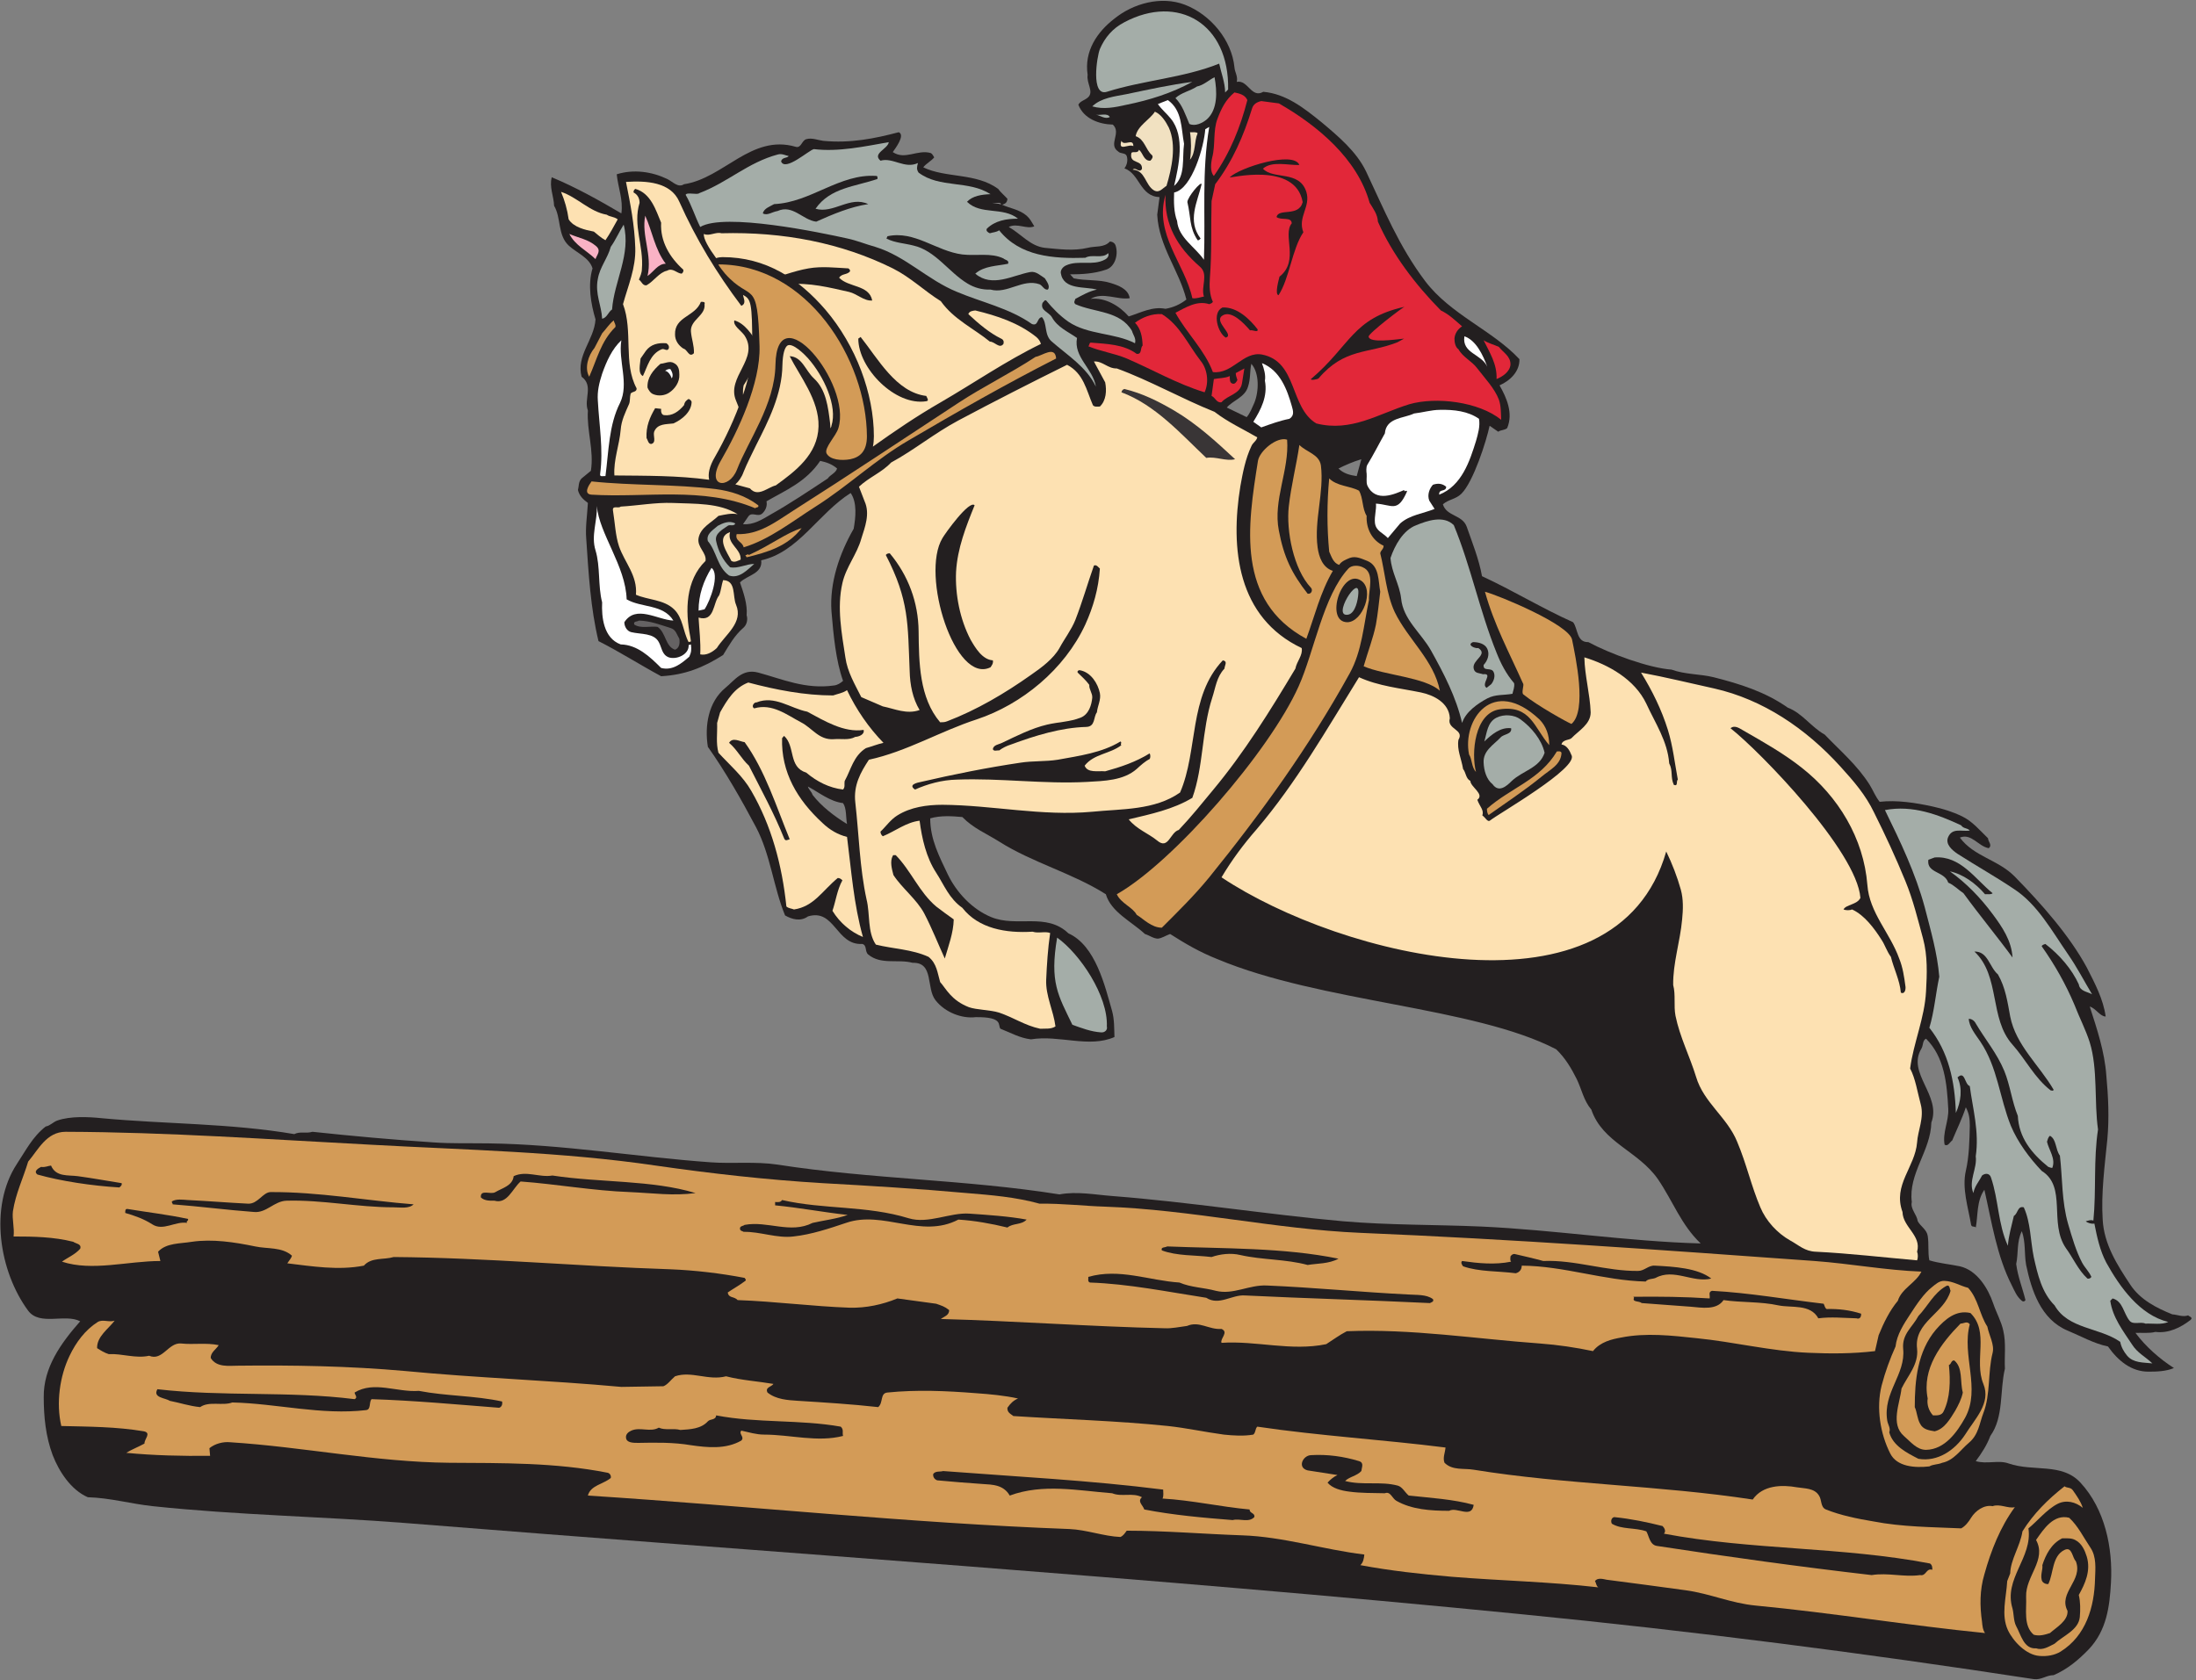 <?xml version="1.0" encoding="UTF-8" standalone="no"?>
<svg
   xmlns:dc="http://purl.org/dc/elements/1.1/"
   xmlns:cc="http://creativecommons.org/ns#"
   xmlns:rdf="http://www.w3.org/1999/02/22-rdf-syntax-ns#"
   xmlns:svg="http://www.w3.org/2000/svg"
   xmlns="http://www.w3.org/2000/svg"
   viewBox="0 0 636 486.667"
   height="486.667"
   width="636"
   xml:space="preserve"
   id="svg2"
   version="1.1"><rect x="0" y="0" width="636" height="486.667" fill="#808080" stroke="none"/><defs
     id="defs6" /><g
     transform="matrix(1.333,0,0,-1.333,0,486.667)"
     id="g10"><g
       transform="scale(0.1)"
       id="g12"><path
         id="path14"
         style="fill:#231f20;fill-opacity:1;fill-rule:evenodd;stroke:none"
         d="m 99.359,1202.88 c 9.36,1.44 16.563,10.08 25.2,12.96 28.8,10.08 68.402,7.92 96.48,5.04 138.961,-12.96 278.641,-10.8 418.32,-34.56 12.961,6.48 25.2,0.72 39.602,5.04 87.84,-9.36 174.961,-17.28 262.801,-23.04 40.316,-2.88 80.638,-1.44 120.958,-2.16 160.56,-2.16 321.12,-29.52 480.24,-41.04 48.24,-3.6 97.92,2.16 146.16,-5.04 202.32,-31.68 410.4,-32.4 612.72,-64.8 38.16,7.2 77.04,-0.72 115.92,-3.6 167.04,-12.96 332.64,-39.6 499.68,-54.719 100.08,-8.641 201.6,-7.199 300.96,-11.52 159.12,-7.203 317.52,-32.402 476.64,-36.722 -42.48,40.32 -60.48,92.161 -92.88,139.681 -43.2,61.92 -120.24,79.2 -144.72,151.2 -16.56,19.44 -20.88,43.92 -31.68,66.24 -11.52,23.04 -24.48,45.36 -44.64,64.8 -179.28,92.88 -510.48,101.52 -735.84,195.84 -38.16,15.12 -69.12,33.12 -102.96,54.72 -8.64,-2.88 -18,-9.36 -26.64,-10.08 -9.36,0 -18.72,7.2 -28.08,10.08 -29.52,27.36 -73.44,47.52 -84.96,86.4 -72.72,46.08 -159.12,68.4 -231.84,114.48 -27.36,17.28 -56.16,28.8 -79.92,53.28 -23.04,2.16 -47.52,3.6 -69.84,-2.88 0,-46.08 20.16,-83.52 38.16,-121.68 18.72,-38.88 52.56,-75.6 94.32,-92.88 56.16,-23.04 119.52,10.8 167.76,-35.28 59.04,-26.64 79.2,-113.76 95.04,-169.2 5.04,-18.72 4.32,-38.16 5.04,-56.16 -55.44,-24.48 -120.24,5.04 -181.44,-5.04 -24.48,2.88 -43.92,14.4 -66.24,23.04 -6.48,7.2 7.92,25.92 -54,25.2 -29.52,-3.6 -66.24,10.08 -87.12,36.72 -20.88,26.64 -2.88,82.8 -49.68,81.36 -32.4,8.64 -68.4,-5.04 -96.48,18 -7.92,6.48 -2.16,20.16 -12.96,23.04 -56.88,-3.6 -59.76,77.76 -118.08,59.76 -15.84,-11.52 -34.56,-6.48 -49.68,2.16 -25.2,61.2 -31.68,132.48 -63.36,192.24 -31.68,59.76 -66.24,120.24 -104.4,174.24 -7.2,45.36 0.72,97.2 38.16,128.16 19.44,15.84 36.72,42.48 71.28,33.12 53.28,-14.4 102.24,-36.72 164.16,-28.08 7.92,0.72 14.4,5.04 20.16,10.08 -15.84,44.64 -20.88,100.08 -25.2,151.2 -4.32,61.92 17.28,125.28 48.24,179.28 4.32,24.48 7.92,56.88 -6.48,77.76 -69.84,-43.92 -113.76,-128.88 -194.4,-146.16 3.6,-29.52 -30.96,-32.4 -46.08,-48.24 7.92,-23.04 16.56,-48.24 14.4,-71.28 2.88,-8.64 0.72,-20.16 -6.48,-26.64 -20.16,-17.28 -31.68,-38.88 -44.64,-59.76 -43.2,-27.36 -82.8,-43.2 -134.64,-46.08 -45.36,24.48 -89.28,52.56 -136.08,76.32 -17.28,71.28 -21.6,147.6 -26.64,222.48 -2.16,24.48 2.16,51.84 3.6,77.76 -10.8,7.92 -18.72,15.84 -21.6,28.08 2.16,7.92 0.72,18 7.92,25.2 l 20.16,16.56 c 7.2,43.92 -9.36,87.84 -6.48,131.04 -9.36,24.48 12.96,54 -13.68,73.44 -12.24,46.08 27.36,79.92 30.24,124.56 -10.08,33.84 -17.28,74.88 -6.48,110.88 -7.2,23.76 -33.84,33.12 -51.84,49.68 -24.48,23.04 -15.84,59.76 -31.68,86.4 -0.72,20.88 -10.8,41.04 -5.04,61.92 51.84,-21.6 102.24,-49.68 151.2,-78.48 4.32,29.52 -7.2,56.16 -10.08,84.96 36.72,11.52 76.32,5.76 109.44,-10.08 12.24,-5.76 23.76,-20.16 36.72,-11.52 86.4,12.96 146.16,109.44 242.64,81.36 12.24,-3.6 12.96,13.68 23.04,16.56 12.24,3.6 25.2,-2.16 36.72,-3.6 59.04,-5.76 112.32,5.04 164.16,18.72 15.12,-6.48 -8.64,-36.72 -12.96,-43.2 26.64,-18 54,6.48 82.8,-2.16 3.6,-2.16 5.04,-5.76 7.2,-9.36 -6.48,-7.92 -18,-13.68 -23.76,-21.6 48.96,-23.76 114.48,-11.52 162.72,-46.8 4.32,-6.48 14.4,-15.12 20.16,-21.6 -0.72,-8.64 -5.04,-10.8 -11.52,-12.96 17.28,-7.92 37.44,-10.08 53.28,-23.76 7.92,-7.2 10.8,-13.68 16.56,-23.04 -15.84,-7.2 -37.44,7.92 -55.44,-1.44 26.64,-15.12 46.8,-41.76 78.48,-45.36 30.96,-2.88 62.64,-7.2 92.88,0 16.56,4.32 36,0 48.24,13.68 5.76,0 11.52,-3.6 12.96,-10.08 5.76,-19.44 -2.16,-45.36 -21.6,-51.12 -25.2,-8.64 -52.56,-10.08 -77.76,-10.08 l 7.92,-8.64 c 25.92,-5.76 55.44,-2.16 79.92,-10.08 16.56,-5.04 38.88,-12.96 41.76,-33.12 -26.64,-4.32 -58.32,14.4 -84.96,-1.44 31.68,3.6 62.64,-15.12 82.8,-38.16 25.92,7.92 51.12,22.32 79.92,16.56 16.56,2.88 31.68,9.36 45.36,20.16 -15.84,63.36 -59.76,115.2 -63.36,184.32 l 5.04,38.16 c -43.2,2.16 -42.48,50.4 -76.32,62.64 5.76,7.2 7.92,18 5.04,26.64 -2.88,7.92 -13.68,4.32 -18.72,10.08 -22.32,15.12 7.92,40.32 -11.52,58.32 -30.24,0.72 -63.36,12.96 -74.88,43.2 3.6,7.92 15.12,10.08 21.6,16.56 12.24,12.24 -4.32,30.24 -1.44,48.24 -7.92,51.84 20.88,93.6 58.32,122.4 41.04,33.12 101.52,49.68 152.64,30.24 56.16,-21.6 102.24,-77.04 108,-136.08 0.72,-10.8 7.92,-19.44 5.04,-31.68 24.48,5.04 31.68,-36.72 57.6,-21.6 49.68,-4.32 89.28,-36 126.72,-66.24 36,-30.24 75.6,-63.36 96.48,-106.56 38.88,-82.08 71.28,-162.72 128.88,-239.04 55.44,-72.72 146.16,-106.56 204.48,-169.2 0.72,-26.64 -20.16,-46.8 -43.2,-56.88 15.12,-26.64 30.24,-60.48 16.56,-92.88 -5.76,-5.04 -13.68,-3.6 -19.44,-7.92 l -18.72,12.96 c -7.2,-33.84 -35.28,-121.68 -61.2,-147.6 -12.24,-12.24 -28.08,-12.24 -40.32,-23.04 7.92,-26.64 42.48,-22.32 51.84,-48.96 11.52,-33.12 26.64,-70.56 33.12,-107.28 66.96,-30.96 130.32,-69.84 198,-100.08 10.8,-14.4 7.2,-43.92 33.12,-43.2 46.8,-25.2 131.04,-56.16 180.72,-59.76 29.52,-10.8 62.64,-9.36 91.44,-16.56 56.88,-14.4 112.32,-31.68 161.28,-66.24 30.96,-11.52 51.12,-42.48 79.92,-58.32 33.84,-35.28 71.28,-66.96 97.92,-109.44 7.2,-11.52 12.24,-25.2 21.6,-36.72 36.72,4.32 78.48,-2.16 114.48,-10.08 23.04,-5.04 43.92,-11.52 64.8,-21.6 22.32,-10.8 38.16,-30.24 56.16,-47.52 0,-7.2 10.08,-15.12 1.44,-21.6 -23.04,4.32 -37.44,33.12 -62.64,23.04 30.96,-41.76 82.8,-47.52 119.52,-84.96 59.04,-60.48 118.8,-128.16 156.24,-197.28 17.28,-33.84 36,-69.12 41.04,-106.56 -12.24,0 -21.6,18 -34.56,21.6 15.84,-48.96 32.4,-98.64 36,-149.76 4.32,-46.08 6.48,-92.88 2.16,-138.96 -5.76,-58.32 -13.68,-116.64 -10.08,-174.24 2.88,-54.001 31.68,-98.638 59.76,-141.119 21.6,-33.121 57.6,-51.121 91.44,-64.8 11.52,-0.719 23.04,-6.481 34.56,-2.161 2.16,-2.878 11.52,-4.32 5.04,-10.082 -21.6,-16.558 -47.52,-29.519 -76.32,-25.918 -12.96,-3.601 -30.96,-1.441 -43.2,-2.16 22.32,-30.242 54,-57.601 83.52,-76.32 -16.56,-7.199 -36.72,-7.918 -55.44,-7.918 -36.72,0 -65.52,23.039 -87.84,54.719 -30.96,6.48 -58.32,22.32 -87.84,34.558 -58.32,24.481 -78.48,87.84 -90,142.563 -4.32,24.476 -0.72,49.68 -9.36,73.437 -11.52,-23.039 -7.2,-48.238 -12.24,-71.281 3.6,-28.078 13.68,-51.84 20.16,-78.476 -2.16,-3.602 -5.76,-3.602 -7.92,-1.442 -10.8,8.641 -15.84,21.602 -21.6,33.121 -33.12,64.801 -43.92,138.957 -59.76,208.079 -17.28,-24.48 -13.68,-56.16 -18.72,-82.079 -2.16,3.598 -8.64,0 -10.08,5.758 -6.48,38.161 -20.16,79.201 -11.52,117.361 7.2,30.96 7.92,65.52 8.64,97.92 0,15.84 -1.44,26.64 -8.64,40.32 -7.92,-24.48 -19.44,-47.52 -29.52,-72 -5.76,-4.32 -9.36,-13.68 -16.56,-9.36 -5.04,25.92 9.36,51.84 7.92,77.76 -2.88,56.88 -8.64,113.04 -48.24,152.64 -7.92,-3.6 -5.76,-14.4 -10.08,-21.6 -32.4,-53.28 43.92,-101.52 21.6,-160.56 -1.44,-61.92 -50.4,-110.88 -42.48,-172.8 -3.6,-15.12 10.8,-26.64 12.96,-41.759 5.76,-10.801 19.44,-18 21.6,-31.68 2.88,-18 0,-36.722 3.6,-53.281 21.6,-6.48 45.36,-8.641 66.24,-12.961 37.44,-8.641 61.2,-47.519 72.72,-81.359 6.48,-19.442 17.28,-38.16 21.6,-58.321 6.48,-27.359 2.16,-55.437 3.6,-82.8 -11.52,-48.239 -2.16,-105.118 -31.68,-146.161 -7.2,-19.437 -18.72,-37.437 -31.68,-54.718 23.76,-7.2 49.68,2.879 71.28,-5.039 54,-18.719 115.92,2.16 156.24,-41.762 53.28,-57.598 70.56,-141.84 66.24,-217.438 -2.88,-51.839 -9.36,-103.679 -48.24,-144.722 -22.32,-23.039 -46.08,-43.199 -76.32,-56.16 -15.84,0 -26.64,-10.797 -43.2,-8.637 C 4048.56,58.801 3677.76,106.32 3304.8,143.039 2498.4,222.961 1689.84,276.238 882,341.039 699.121,355.441 514.801,358.32 331.922,377.762 c -47.524,5.039 -92.16,18 -141.121,19.437 -36.723,15.84 -62.641,56.16 -76.321,91.442 -15.121,40.32 -19.441,83.519 -19.441,126 -0.719,64.078 36.723,116.64 79.199,164.879 -33.117,17.281 -87.84,-10.801 -113.039,23.039 -62.641,84.961 -85.68,225.361 -24.48,318.961 18.723,28.08 33.84,59.04 62.641,81.36 z M 1755.36,1941.6 c 24.48,-12.96 47.52,-32.4 76.32,-36 7.92,-11.52 5.76,-30.24 8.64,-45.36 -27.36,16.56 -56.16,38.88 -74.88,63.36 -2.16,7.2 -8.64,11.52 -10.08,18 z m -129.6,586.8 c 7.92,11.52 20.16,-2.16 30.24,6.48 7.2,6.48 11.52,16.56 9.36,26.64 41.04,23.76 85.68,41.76 116.64,87.84 13.68,-2.88 25.92,-7.2 36.72,-16.56 -2.88,-10.08 -15.12,-13.68 -20.16,-21.6 -40.32,-26.64 -82.08,-54.72 -123.12,-77.76 -19.44,-11.52 -38.88,-23.76 -61.2,-21.6 2.88,4.32 7.92,10.8 11.52,16.56 z m 1085.76,282.24 c 5.76,16.56 3.6,33.12 7.2,49.68 18,-20.16 16.56,-60.48 6.48,-84.96 -5.04,-10.8 -8.64,-21.6 -16.56,-30.96 l -43.2,20.88 c 13.68,15.84 39.6,22.32 46.08,45.36 z m 246.24,-157.68 -10.08,-36.72 c -15.12,2.16 -28.8,5.76 -39.6,16.56 14.4,7.2 32.4,15.12 49.68,20.16" /><path
         id="path16"
         style="fill:#fde1b2;fill-opacity:1;fill-rule:evenodd;stroke:none"
         d="m 1517.76,2308.8 c 35.28,-10.08 30.96,31.68 44.64,48.24 4.32,10.08 5.04,22.32 8.64,33.12 28.8,-0.72 20.16,-34.56 28.08,-53.28 16.56,-38.88 -23.04,-64.8 -41.76,-94.32 -10.08,-9.36 -23.04,-16.56 -36,-13.68 1.44,26.64 -2.16,53.28 -3.6,79.92 z m 1702.8,-429.84 c 7.2,-5.04 11.52,-15.84 17.28,-10.8 18,14.4 192.96,114.48 176.4,141.84 -3.6,9.36 -10.08,21.6 -21.6,23.04 2.16,10.8 17.28,9.36 21.6,13.68 15.84,16.56 41.76,30.24 41.76,56.16 -1.44,39.6 -12.96,79.92 -13.68,119.52 51.84,-15.84 109.44,-47.52 134.64,-100.8 19.44,-42.48 46.08,-81.36 49.68,-129.6 8.64,-16.56 2.16,-29.52 10.08,-46.8 10.08,-3.6 4.32,7.92 8.64,11.52 -6.48,34.56 -10.8,73.44 -21.6,108 -13.68,43.92 -33.84,84.96 -58.32,124.56 54,-10.08 106.56,-23.04 159.12,-34.56 105.12,-23.76 198.72,-86.4 274.32,-169.92 29.52,-32.4 54.72,-61.92 72.72,-99.36 24.48,-48.96 47.52,-98.64 68.4,-149.76 16.56,-40.32 26.64,-82.08 38.16,-124.56 10.08,-37.44 8.64,-76.32 6.48,-114.48 -2.88,-57.6 -27.36,-112.32 -34.56,-167.76 11.52,-21.6 15.84,-51.12 23.04,-77.76 7.92,-29.52 -6.48,-57.6 -7.92,-82.8 -4.32,-54 -53.28,-92.16 -31.68,-151.2 0.72,-33.12 41.76,-51.12 31.68,-86.401 2.16,-5.039 2.16,-13.68 0,-18.719 -73.44,6.48 -146.88,15.121 -219.6,18.719 -24.48,0.722 -37.44,14.402 -56.16,24.48 -28.08,15.84 -52.56,42.481 -64.8,72.001 -19.44,45.36 -30.24,95.04 -50.4,142.56 -21.6,53.28 -72.72,84.96 -89.28,141.12 -13.68,44.64 -35.28,86.4 -44.64,132.48 -4.32,22.32 0.72,45.36 -5.04,66.96 -0.72,47.52 15.12,94.32 19.44,142.56 2.16,21.6 2.88,43.92 -2.88,64.8 -7.92,28.08 -18.72,56.16 -31.68,82.8 -108,-378 -705.6,-229.68 -966.24,-56.16 22.32,37.44 46.8,70.56 76.32,104.4 86.4,101.52 151.92,216.72 222.48,330.48 42.48,-19.44 89.28,-23.76 134.64,-33.12 27.36,-5.76 61.2,-22.32 62.64,-56.16 -7.2,-24.48 32.4,-23.76 18.72,-46.8 -3.6,-21.6 6.48,-41.04 10.08,-63.36 6.48,-7.92 5.76,-20.88 15.84,-25.92 0,-12.96 31.68,-28.8 15.12,-41.04 5.04,-14.4 15.12,-22.32 10.8,-33.84 z m -1724.4,376.56 c -12.24,23.04 -12.24,52.56 -31.68,71.28 -22.32,21.6 -56.88,20.16 -82.8,31.68 3.6,41.76 -24.48,69.84 -36.72,105.12 -7.92,23.76 -8.64,49.68 -12.96,76.32 -2.88,14.4 11.52,5.04 16.56,10.08 37.44,2.16 76.32,9.36 113.04,7.92 48.24,-2.16 100.8,0.72 141.12,-24.48 -13.68,2.88 -27.36,-0.72 -41.76,-3.6 -15.84,-15.12 -38.88,-25.2 -43.2,-48.24 -3.6,-20.16 18,-31.68 15.12,-49.68 -43.2,-41.76 -44.64,-108 -33.12,-164.88 0.72,-2.88 0.72,-6.48 1.44,-10.08 z m -129.6,516.96 c 2.88,6.48 1.44,15.12 3.6,23.04 3.6,5.04 13.68,2.88 12.96,11.52 -29.52,54.72 -7.2,123.84 -29.52,182.88 10.8,39.6 28.08,78.48 26.64,122.4 -1.44,48.96 -10.8,96.48 -20.16,143.28 43.92,2.88 97.2,0 115.92,-43.2 36,-80.64 81.36,-155.52 134.64,-226.08 11.52,5.04 5.04,15.12 3.6,23.76 17.28,-9.36 20.16,-15.12 20.16,-111.6 0,-33.84 -7.92,-71.28 -20.88,-108 -16.56,-48.96 -39.6,-96.48 -59.76,-131.76 -12.96,-21.6 -15.84,-38.16 -12.96,-50.4 -68.4,9.36 -137.52,8.64 -205.92,9.36 -2.16,33.84 10.8,65.52 13.68,99.36 1.44,20.16 10.08,37.44 18,55.44 z M 1555.92,3090 c -15.84,21.6 -28.08,42.48 -26.64,52.56 11.52,-5.76 25.92,5.04 38.16,1.44 133.92,3.6 260.64,-20.88 372.24,-76.32 38.88,-19.44 68.4,-48.96 104.4,-71.28 28.08,-39.6 71.28,-59.04 106.56,-87.84 10.8,0 20.88,-16.56 29.52,-5.04 1.44,5.04 0,9.36 -5.04,11.52 -25.2,12.24 -48.96,32.4 -71.28,53.28 2.16,6.48 9.36,7.2 15.12,7.92 47.52,-11.52 93.6,-26.64 132.48,-57.6 5.04,-4.32 8.64,-9.36 10.08,-15.12 -75.6,-36.72 -145.44,-84.96 -217.44,-126.72 -52.56,-30.24 -100.08,-62.64 -147.6,-96.48 1.44,6.48 2.16,14.4 2.16,22.32 0,92.88 -38.88,197.28 -105.12,275.04 -58.32,67.68 -129.6,114.48 -223.92,114.48 -3.6,0 -9.36,-0.72 -13.68,-2.16 z m 248.4,-370.08 c 0,3.6 -0.72,7.2 -0.72,10.8 -4.32,35.28 -8.64,73.44 -35.28,97.92 -18.72,17.28 -25.2,46.8 -52.56,48.24 21.6,-43.2 64.08,-95.04 62.64,-152.64 -1.44,-61.2 -51.12,-97.92 -92.88,-128.16 -18,-4.32 -38.88,-26.64 -56.16,-6.48 -10.8,2.88 -21.6,5.76 -31.68,8.64 7.2,6.48 13.68,15.12 18,27.36 7.2,18 17.28,37.44 27.36,58.32 25.92,51.12 56.16,110.16 56.88,173.52 0.72,25.2 5.04,38.16 10.8,42.48 11.52,7.2 38.88,-20.88 44.64,-27.36 34.56,-38.88 64.8,-104.4 51.12,-146.88 0,-2.16 -1.44,-3.6 -2.16,-5.76 z m 66.96,-239.76 c 7.92,25.2 19.44,54 7.2,81.36 l -12.24,31.68 c 22.32,20.88 49.68,30.96 69.84,52.56 50.4,27.36 93.6,63.36 146.16,91.44 78.48,41.76 156.24,81.36 236.16,120.96 36,-18.72 41.76,-54.72 56.16,-87.84 3.6,-4.32 9.36,-2.88 15.12,-2.88 13.68,12.96 15.12,34.56 11.52,52.56 l -24.48,45.36 c 18.72,1.44 30.24,-15.84 49.68,-15.12 72.72,-26.64 140.4,-65.52 212.4,-94.32 28.8,-22.32 61.92,-37.44 92.88,-55.44 -2.16,-8.64 -9.36,-10.8 -12.96,-19.44 -12.96,-27.36 -18.72,-58.32 -23.76,-86.4 -22.32,-136.08 -6.48,-285.84 133.2,-352.08 2.88,-15.84 -10.8,-28.8 -13.68,-44.64 -54.72,-91.44 -110.88,-182.16 -179.28,-264.24 -23.76,-28.8 -47.52,-58.32 -74.16,-86.4 -18.72,-5.04 -22.32,-43.92 -46.8,-23.04 -19.44,15.84 -44.64,24.48 -61.92,46.08 48.24,11.52 96.48,21.6 138.24,46.8 24.48,67.68 20.16,146.16 43.2,217.44 7.2,21.6 9.36,45.36 26.64,63.36 0,6.48 7.92,15.84 -3.6,18 -74.88,-79.2 -53.28,-195.84 -92.88,-287.28 -55.44,-38.88 -126.72,-35.28 -190.8,-41.76 -109.44,-10.08 -217.44,14.4 -325.44,15.12 -33.84,0 -69.12,-5.04 -97.92,-23.04 -15.12,-9.36 -24.48,-23.76 -36.72,-35.28 0,-3.6 1.44,-7.2 5.04,-10.08 26.64,10.8 50.4,30.24 79.92,33.84 5.04,-38.88 14.4,-79.92 36,-113.04 17.28,-26.64 28.08,-56.16 56.88,-76.32 35.28,-45.36 95.04,-55.44 152.64,-51.84 12.96,-4.32 26.64,1.44 38.16,-2.88 -5.04,-33.84 -7.2,-69.12 -8.64,-101.52 -1.44,-35.28 15.84,-66.96 20.16,-101.52 -10.08,-6.48 -22.32,-4.32 -33.12,-5.04 -33.84,7.2 -57.6,24.48 -90,35.28 -18.72,5.76 -48.24,5.76 -64.8,11.52 -38.88,15.12 -49.68,40.32 -62.64,54.72 -5.76,19.44 -7.2,40.32 -25.2,54.72 -36,16.56 -77.04,17.28 -114.48,26.64 -18.72,27.36 -12.24,66.24 -20.16,97.92 -15.12,69.12 -16.56,141.84 -24.48,210.96 -4.32,37.44 11.52,65.52 29.52,92.88 82.8,18 154.8,61.92 234.72,87.84 97.2,32.4 190.08,108 235.44,205.92 17.28,38.16 28.8,77.76 31.68,121.68 -2.88,2.16 -7.2,9.36 -12.96,6.48 -14.4,-41.04 -25.2,-79.2 -40.32,-118.08 -8.64,-21.6 -23.76,-41.04 -34.56,-61.2 -12.96,-23.04 -38.88,-42.48 -61.92,-58.32 -56.88,-40.32 -118.08,-76.32 -182.16,-100.8 -5.04,-2.16 -10.08,-2.16 -15.12,-2.16 -45.36,53.28 -46.08,129.6 -46.8,198 -0.72,62.64 -22.32,120.96 -62.64,169.2 -3.6,0 -6.48,-0.72 -8.64,-3.6 51.12,-98.64 47.52,-149.76 51.84,-252 0.72,-30.24 6.48,-59.76 21.6,-84.96 -28.08,-10.08 -54.72,2.88 -79.92,7.92 l -46.8,20.16 c -13.68,27.36 -30.24,54.72 -34.56,86.4 -7.92,51.84 -18.72,108 -6.48,161.28 7.92,35.28 31.68,62.64 41.04,96.48" /><path
         id="path18"
         style="fill:#d39b57;fill-opacity:1;fill-rule:evenodd;stroke:none"
         d="m 2733.12,2649.36 c 3.6,21.6 41.04,53.28 63.36,46.08 5.04,-66.24 -30.96,-131.04 -18,-197.28 10.8,-57.6 28.08,-93.6 62.64,-137.52 8.64,-1.44 11.52,8.64 7.2,12.96 -38.16,40.32 -54,124.56 -48.24,176.4 5.04,45.36 16.56,90 23.04,133.92 15.84,-15.84 43.2,-20.16 46.8,-44.64 7.2,-59.04 -15.12,-118.8 -7.2,-177.84 2.88,-20.88 10.8,-43.92 33.12,-51.12 -27.36,-46.8 -39.6,-98.64 -57.6,-147.6 -153.36,82.8 -127.44,246.24 -105.12,386.64 z m 493.2,-284.4 c 28.08,-7.2 183.6,-71.28 189.36,-104.4 7.2,-36 33.12,-154.08 -1.44,-182.88 -7.92,2.88 -74.16,39.6 -104.4,64.08 -5.04,3.6 2.16,20.88 -0.72,23.76 -30.96,69.12 -62.64,127.44 -82.8,199.44 z m -338.4,246.24 c 17.28,-17.28 44.64,-15.84 64.8,-26.64 9.36,-16.56 6.48,-38.16 16.56,-54.72 -1.44,-27.36 11.52,-53.28 36.72,-64.8 0.72,-7.2 -6.48,-10.08 -7.2,-16.56 10.08,-38.88 12.96,-88.56 31.68,-128.16 28.8,-59.04 84.96,-104.4 97.92,-170.64 -31.68,29.52 -120.96,33.84 -165.6,53.28 8.64,30.24 20.88,61.92 26.64,90.72 4.32,23.76 6.48,47.52 9.36,71.28 -4.32,22.32 -1.44,56.16 -28.08,66.96 -11.52,4.32 -24.48,11.52 -38.16,6.48 -8.64,-3.6 -18,-7.2 -23.04,-15.12 -12.96,4.32 -16.56,18 -21.6,28.8 -5.04,52.56 -5.04,105.84 0,159.12" /><path
         id="path20"
         style="fill:#f1e1c1;fill-opacity:1;fill-rule:evenodd;stroke:none"
         d="m 2436.48,3344.88 c 5.76,-12.96 25.92,7.2 25.92,-11.52 -10.08,5.76 -33.84,-12.96 -25.92,11.52 z m 38.16,-19.44 c 8.64,-6.48 10.08,-24.48 24.48,-23.76 3.6,2.88 7.2,8.64 3.6,12.24 -13.68,11.52 -15.84,34.56 -35.28,41.04 3.6,22.32 30.96,36 41.76,53.28 13.68,-5.76 23.76,-21.6 30.24,-34.56 17.28,-38.16 6.48,-88.56 -5.04,-126.72 -8.64,-5.04 -15.12,-15.84 -26.64,-10.08 -20.16,11.52 -18.72,43.92 -46.8,45.36 7.2,6.48 13.68,-8.64 20.16,1.44 1.44,21.6 -28.08,9.36 -23.04,34.56 2.88,5.04 13.68,-2.16 16.56,7.2" /><path
         id="path22"
         style="fill:#ffffff;fill-opacity:1;fill-rule:evenodd;stroke:none"
         d="m 1501.2,2250.48 c 1.44,-11.52 0.72,-17.28 -3.6,-26.64 -17.28,-15.12 -36.72,-30.96 -61.2,-24.48 -24.48,24.48 -51.84,50.4 -87.84,51.12 -37.44,13.68 -41.76,59.76 -40.32,91.44 -9.36,36 -3.6,77.76 -14.4,113.04 -10.08,32.4 4.32,63.36 2.88,96.48 5.04,-60.48 62.64,-130.32 64.8,-203.04 32.4,-18.72 79.2,-10.08 101.52,-46.08 -34.56,1.44 -81.36,35.28 -106.56,-3.6 0,-9.36 5.76,-19.44 15.12,-21.6 20.88,-5.04 48.96,-1.44 59.76,-21.6 6.48,-11.52 6.48,-27.36 21.6,-33.12 17.28,-5.76 44.64,6.48 43.2,26.64 l 5.04,1.44" /><path
         id="path24"
         style="fill:#d39b57;fill-opacity:1;fill-rule:evenodd;stroke:none"
         d="m 28.078,1018.56 c 5.762,38.16 22.32,72 33.121,108 21.602,25.2 39.602,64.8 81.36,64.8 221.043,-0.72 442.082,-16.56 663.121,-28.08 208.08,-11.52 413.28,-15.12 619.2,-45.36 120.24,-17.28 241.2,-30.96 362.16,-38.16 103.68,-5.76 210.24,-12.24 313.92,-21.6 52.56,-4.32 105.84,-8.64 157.68,-23.04 49.68,0.72 95.76,-5.04 142.56,-6.48 185.76,-6.48 368.64,-48.96 554.4,-56.878 328.32,-13.68 658.08,-37.442 987.12,-61.203 77.76,-5.758 154.8,-20.161 231.84,-23.039 -10.8,-23.758 -43.2,-36.719 -51.12,-63.36 -18,-21.601 -30.96,-48.238 -41.76,-74.879 l -7.92,-34.562 c -48.24,-5.758 -97.2,-5.758 -144.72,-3.598 -82.08,3.598 -162.72,23.758 -242.64,31.68 -54,5.758 -110.16,12.238 -164.16,1.441 -20.16,-3.601 -45.36,-9.363 -61.2,-29.523 -37.44,7.922 -76.32,13.679 -115.2,16.562 -139.68,10.078 -279.36,32.399 -419.76,26.641 -16.56,-8.641 -28.8,-18 -44.64,-28.082 -76.32,-15.84 -151.92,7.922 -227.52,2.879 -3.6,9.363 16.56,23.043 0,30.242 -27.36,-2.16 -48.24,18 -74.88,6.48 -16.56,-2.16 -33.12,-5.761 -48.24,-5.043 -162,3.602 -324.72,15.84 -486.72,20.161 6.48,5.043 18.72,7.921 18,19.441 -10.08,7.922 -15.84,9.359 -28.08,13.68 l -84.24,11.519 c -33.12,-13.679 -68.4,-20.879 -102.96,-20.16 -82.08,2.883 -162.72,13.68 -244.08,16.563 -7.92,8.64 -19.44,3.597 -21.6,16.558 11.52,7.922 25.92,15.84 38.16,25.199 2.88,2.161 -0.72,5.039 -1.44,6.481 -52.56,10.082 -108,16.558 -161.28,18.719 -200.88,6.48 -401.04,25.203 -601.201,26.64 -21.597,-6.48 -48.238,0 -64.8,-18.719 -55.438,-10.8 -112.321,-1.441 -166.321,5.04 3.602,5.761 8.641,10.8 10.082,16.562 -21.601,19.438 -53.281,14.398 -79.922,20.156 -45.359,9.364 -92.878,16.563 -137.519,10.082 -25.918,-4.32 -55.438,-2.16 -73.438,-21.601 l 5.039,-20.16 c -71.281,0 -148.32,-23.039 -213.839,-1.438 12.961,9.359 28.078,15.121 39.597,28.078 3.602,10.801 -9.359,10.801 -15.117,15.121 -42.48,10.801 -86.402,11.52 -129.601,11.52 2.16,19.441 -3.598,37.44 -1.441,54.72" /><path
         id="path26"
         style="fill:#231f20;fill-opacity:1;fill-rule:evenodd;stroke:none"
         d="m 89.281,1115.04 c 8.641,-1.44 14.399,2.16 21.598,2.88 10.801,-25.2 36.723,-20.16 58.32,-23.04 31.68,-4.32 63.36,-10.08 95.039,-15.12 1.442,-4.32 -2.16,-7.2 -5.039,-9.36 -59.758,3.6 -126.719,13.68 -177.84,28.08 -9.359,7.2 2.16,13.68 7.922,16.56" /><path
         id="path28"
         style="fill:#d39b57;fill-opacity:1;fill-rule:evenodd;stroke:none"
         d="m 151.199,704.641 c 13.68,28.8 33.84,56.16 61.199,73.441 11.524,6.477 23.762,-1.441 36.723,2.879 -13.68,-18 -38.883,-34.563 -38.16,-59.762 7.918,-5.039 15.84,-10.078 25.199,-12.961 29.52,1.442 58.32,-10.078 87.84,-3.597 29.52,-12.243 41.762,29.519 69.84,26.64 26.64,-2.883 54,2.16 81.359,-3.601 -5.758,-9.36 -18,-15.84 -17.277,-28.078 12.957,-20.883 39.598,-16.563 58.316,-16.563 120.961,1.441 242.641,-0.719 363.602,-11.519 156.96,-15.122 313.2,-20.161 470.16,-34.559 l 91.44,1.437 c 9.36,3.602 16.56,14.403 25.2,21.602 36,12.238 72,-10.078 110.88,0 33.12,-8.641 69.12,-10.801 102.96,-16.559 -4.32,-6.48 -18.72,-7.203 -12.96,-18.722 18.72,-15.117 43.92,-16.559 66.24,-18 57.6,-3.598 115.92,-7.199 174.24,-13.68 11.52,9.359 3.6,30.242 20.16,31.68 64.08,6.48 128.16,3.601 192.24,-1.438 30.96,-2.16 61.92,-5.043 91.44,-11.519 -10.08,-4.321 -16.56,-10.801 -23.04,-20.16 -0.72,-10.082 6.48,-12.961 12.96,-18 111.6,-7.204 223.92,-10.082 335.52,-21.602 40.32,-4.32 79.2,-12.961 121.68,-18.719 20.88,-2.16 43.2,-3.601 64.08,0 5.76,5.039 3.6,12.239 8.64,17.278 136.08,-20.161 272.16,-28.079 408.96,-45.36 -0.72,-10.801 -6.48,-22.32 -2.16,-33.121 17.28,-17.277 42.48,-11.519 63.36,-15.117 200.16,-32.402 403.92,-33.84 606.24,-64.801 21.6,31.68 64.08,32.399 95.76,26.641 17.28,-2.879 38.16,-1.442 48.24,-18 6.48,-9.36 2.88,-25.199 15.12,-30.242 32.4,-12.957 68.4,-20.161 102.96,-25.918 63.36,-12.243 127.44,-12.243 190.8,-15.121 8.64,4.32 16.56,14.402 21.6,23.039 9.36,15.121 28.08,28.8 46.8,25.203 15.84,5.758 33.84,-5.762 48.24,-2.16 -31.68,-43.204 -51.84,-94.321 -66.24,-146.161 -10.08,-33.839 -10.08,-68.402 -5.04,-102.961 0.72,-7.921 1.44,-17.281 6.48,-24.48 -166.32,16.559 -331.92,43.922 -498.24,59.762 -53.28,5.039 -99.36,25.918 -151.2,33.117 -57.6,7.922 -116.64,15.84 -172.8,23.043 -7.2,1.437 -19.44,5.039 -25.2,-2.883 2.88,-4.32 2.16,-10.078 7.2,-13.68 -106.56,12.243 -213.12,14.403 -318.96,23.039 -66.24,5.762 -132.48,12.961 -198,25.204 6.48,5.757 7.92,15.117 8.64,23.039 -89.28,10.8 -176.4,38.879 -265.68,41.757 -83.52,2.883 -167.04,10.082 -250.56,10.082 -4.32,-5.761 -7.2,-10.8 -13.68,-13.679 -36,1.437 -74.16,15.84 -110.88,17.281 -349.2,12.957 -697.68,50.398 -1046.16,72.719 5.76,22.32 33.12,24.48 49.68,38.16 1.44,5.039 -2.16,10.801 -7.2,11.519 -113.04,22.321 -228.96,20.879 -343.44,21.598 -159.84,1.442 -317.519,34.563 -476.64,44.641 -14.399,1.441 -32.399,-2.879 -44.641,-12.957 l 1.441,-16.563 c -60.48,-0.719 -122.402,0.723 -182.16,6.481 11.52,7.199 26.641,12.961 39.602,20.16 -0.723,9.359 15.84,23.039 -1.442,26.64 -59.761,10.079 -119.519,10.079 -179.281,11.52 -11.519,49.68 -3.597,108 18,152.641" /><path
         id="path30"
         style="fill:#231f20;fill-opacity:1;fill-rule:evenodd;stroke:none"
         d="m 277.199,1023.6 c 43.199,-7.2 87.84,-12.24 131.039,-21.6 2.883,-3.602 -5.758,-5.762 -1.437,-8.641 -25.922,4.321 -52.563,-18.718 -76.321,-2.879 -18,11.52 -38.16,18.72 -58.32,24.48 0,3.6 -0.719,9.36 5.039,8.64" /><path
         id="path32"
         style="fill:#231f20;fill-opacity:1;fill-rule:evenodd;stroke:none"
         d="m 342,631.922 c 142.559,-16.563 285.84,-3.602 428.398,-21.602 7.922,3.602 0,10.078 0,14.399 42.481,25.922 92.161,0 139.68,3.601 59.762,-11.519 120.962,-10.082 180.722,-23.039 1.44,-5.761 -0.72,-12.242 -6.48,-13.679 -92.879,7.199 -185.039,15.839 -277.199,18.718 -5.762,-7.199 -0.723,-22.32 -11.519,-23.761 -97.204,-11.52 -194.403,14.402 -290.883,16.562 -20.879,-7.922 -50.399,3.598 -69.84,-10.082 -23.039,2.16 -43.918,9.359 -66.238,13.68 -9.36,6.48 -37.442,6.48 -26.641,25.203" /><path
         id="path34"
         style="fill:#231f20;fill-opacity:1;fill-rule:evenodd;stroke:none"
         d="m 408.238,1043.04 c 44.641,-2.16 87.121,-5.76 131.043,-7.92 20.879,-0.72 31.68,24.48 48.239,25.2 103.679,0.72 210.242,-18.72 311.039,-26.64 -10.079,-10.08 -28.797,-6.48 -43.2,-6.48 -77.757,0 -155.519,16.56 -232.558,14.4 -27.36,-0.72 -43.922,-27.36 -71.281,-24.48 -59.04,4.32 -118.801,12.24 -176.399,16.56 0.719,2.16 -2.883,3.6 -1.441,6.48 9.359,5.76 23.039,3.6 34.558,2.88" /><path
         id="path36"
         style="fill:#231f20;fill-opacity:1;fill-rule:evenodd;stroke:none"
         d="m 1076.4,1060.32 c 14.4,8.64 37.44,13.68 39.6,34.56 27.36,12.96 56.16,-3.6 84.24,1.44 103.68,-15.84 216,-9.36 311.04,-38.16 -48.96,-6.48 -92.88,0 -142.56,2.16 -79.92,2.88 -159.12,17.28 -237.6,23.04 -18,-15.84 -28.8,-49.68 -56.88,-41.76 -8.64,0 -21.6,-0.72 -29.52,7.2 -1.44,18.72 21.6,5.04 31.68,11.52" /><path
         id="path38"
         style="fill:#fde1b2;fill-opacity:1;fill-rule:evenodd;stroke:none"
         d="m 1318.32,3184.32 c 7.2,-5.04 16.56,-4.32 23.76,-10.08 -9.36,-16.56 -15.84,-29.52 -26.64,-45.36 -9.36,5.04 -17.28,12.24 -25.2,18.72 -18.72,3.6 -43.92,9.36 -54.72,26.64 -2.88,20.88 -8.64,41.04 -16.56,59.76 35.28,-11.52 61.92,-43.2 99.36,-49.68" /><path
         id="path40"
         style="fill:#f9b2c5;fill-opacity:1;fill-rule:evenodd;stroke:none"
         d="m 1236.96,3142.56 c 19.44,-8.64 41.04,-11.52 58.32,-26.64 11.52,-10.08 1.44,-18.72 -1.44,-28.08 -20.16,19.44 -43.92,29.52 -56.88,54.72" /><path
         id="path42"
         style="fill:#a4ada8;fill-opacity:1;fill-rule:evenodd;stroke:none"
         d="m 1326.96,3114.48 c 10.8,15.12 18,32.4 28.08,48.24 16.56,-64.08 -20.88,-123.12 -25.2,-184.32 -8.64,-5.76 -10.8,-18 -21.6,-20.16 -1.44,29.52 -15.84,54 -9.36,86.4 4.32,25.92 21.6,45.36 28.08,69.84" /><path
         id="path44"
         style="fill:#ffffff;fill-opacity:1;fill-rule:evenodd;stroke:none"
         d="m 1298.88,2780.4 c -1.44,20.16 2.88,38.16 9.36,58.32 9.36,26.64 21.6,54 41.76,72.72 -7.2,-44.64 17.28,-94.32 -2.88,-136.08 -24.48,-48.24 -24.48,-105.12 -31.68,-159.12 -5.04,0.72 -12.96,-2.88 -11.52,5.04 7.2,52.56 -2.16,105.84 -5.04,159.12" /><path
         id="path46"
         style="fill:#231f20;fill-opacity:1;fill-rule:evenodd;stroke:none"
         d="m 1371.6,541.922 c 19.44,8.637 41.04,-4.32 59.76,6.476 13.68,-6.476 31.68,-0.718 46.8,-5.039 21.6,1.442 44.64,2.161 59.76,18.719 5.04,5.762 17.28,2.16 18,12.961 90,-17.277 181.44,-8.641 270.72,-24.48 7.2,-6.477 2.88,-12.957 5.04,-20.161 -55.44,-14.398 -114.48,2.883 -171.36,2.883 -17.28,0 -33.12,5.039 -49.68,8.641 -6.48,-7.203 7.92,-13.684 0,-21.602 -33.84,-19.441 -74.16,-15.121 -109.44,-10.082 -38.16,6.481 -77.04,5.762 -114.48,5.043 -10.8,0 -25.92,0 -26.64,11.52 -0.72,7.199 5.04,12.238 11.52,15.121" /><path
         id="path48"
         style="fill:#231f20;fill-opacity:1;fill-rule:evenodd;stroke:none"
         d="m 1380.24,3240.48 c 33.84,-9.36 44.64,-46.08 56.16,-73.44 -2.16,-41.04 18.72,-75.6 48.24,-102.24 0.72,-3.6 -0.72,-6.48 -3.6,-8.64 -10.8,0.72 -19.44,13.68 -31.68,6.48 -17.28,-3.6 -28.8,-23.04 -44.64,-31.68 -8.64,-1.44 -10.8,8.64 -16.56,12.24 2.88,7.2 6.48,15.12 6.48,23.04 4.32,50.4 -20.16,95.04 -5.04,144 0,9.36 -4.32,18 -12.96,22.32 -0.72,2.88 0.72,5.76 3.6,7.92" /><path
         id="path50"
         style="fill:#656263;fill-opacity:1;fill-rule:evenodd;stroke:none"
         d="m 1388.16,2302.32 c 25.2,-0.72 46.8,-9.36 69.84,-16.56 10.8,-3.6 12.96,-15.12 18,-23.04 1.44,-10.08 0,-20.16 -9.36,-23.76 -21.6,7.2 -19.44,37.44 -38.16,49.68 -15.12,2.16 -36.72,-4.32 -50.4,5.04 -2.88,7.92 7.2,5.76 10.08,8.64" /><path
         id="path52"
         style="fill:#231f20;fill-opacity:1;fill-rule:evenodd;stroke:none"
         d="m 1403.28,2888.4 c 10.8,14.4 26.64,18 44.64,16.56 4.32,-2.88 6.48,-6.48 5.04,-11.52 -3.6,-7.2 -9.36,0.72 -15.12,-1.44 -25.2,-10.08 -30.96,-37.44 -41.04,-58.32 -11.52,5.76 -5.76,26.64 -5.04,38.16 l 11.52,16.56" /><path
         id="path54"
         style="fill:#f9b2c5;fill-opacity:1;fill-rule:evenodd;stroke:none"
         d="m 1401.84,3182.16 c 15.12,-33.12 20.88,-73.44 44.64,-104.4 -17.28,0 -26.64,-18 -39.6,-26.64 10.8,46.8 -13.68,87.12 -5.04,131.04" /><path
         id="path56"
         style="fill:#231f20;fill-opacity:1;fill-rule:evenodd;stroke:none"
         d="m 1423.44,2763.84 12.96,-1.44 c -0.72,-5.76 0.72,-12.96 6.48,-13.68 18,-2.16 31.68,7.92 43.2,21.6 1.44,7.2 4.32,10.08 10.08,13.68 2.88,-1.44 6.48,-3.6 6.48,-7.2 -0.72,-21.6 -21.6,-38.16 -39.6,-46.08 -15.84,-2.16 -34.56,0 -41.76,-18 -2.88,-8.64 5.76,-23.76 -6.48,-26.64 -6.48,0 -7.2,8.64 -10.08,12.96 -1.44,25.2 7.2,45.36 18.72,64.8" /><path
         id="path58"
         style="fill:#231f20;fill-opacity:1;fill-rule:evenodd;stroke:none"
         d="m 1434.96,2860.32 c 10.08,0.72 20.16,7.2 29.52,1.44 10.08,-5.04 11.52,-15.12 11.52,-25.2 0.72,-15.84 -9.36,-30.96 -23.04,-39.6 -9.36,-5.76 -22.32,-7.2 -33.12,-2.88 -6.48,2.16 -10.8,9.36 -12.96,14.4 -1.44,21.6 12.24,38.16 28.08,51.84" /><path
         id="path60"
         style="fill:#231f20;fill-opacity:1;fill-rule:evenodd;stroke:none"
         d="m 1431.36,2830.08 c 4.32,0 8.64,-1.44 10.08,-6.48 2.16,-7.92 -4.32,-12.24 -6.48,-16.56 4.32,8.64 -9.36,10.08 -13.68,15.12 2.16,5.04 5.04,6.48 10.08,7.92" /><path
         id="path62"
         style="fill:#ffffff;fill-opacity:1;fill-rule:evenodd;stroke:none"
         d="m 1456.56,2848.8 c 3.6,-5.76 7.2,-13.68 2.88,-20.16 -2.16,6.48 -7.2,15.12 -14.4,16.56 3.6,2.16 6.48,4.32 11.52,3.6" /><path
         id="path64"
         style="fill:#231f20;fill-opacity:1;fill-rule:evenodd;stroke:none"
         d="m 1522.8,2994.96 c 3.6,0 10.08,0.72 7.92,-5.04 2.88,-25.2 -31.68,-33.84 -29.52,-59.76 1.44,-16.56 7.2,-30.24 6.48,-46.8 -10.8,-10.8 -13.68,7.92 -23.04,10.08 -10.08,6.48 -18,17.28 -18,30.24 -1.44,39.6 43.92,38.88 56.16,71.28" /><path
         id="path66"
         style="fill:#a4ada8;fill-opacity:1;fill-rule:evenodd;stroke:none"
         d="m 1519.2,3231.12 c 62.64,23.76 105.84,66.96 171.36,84.24 8.64,2.16 15.84,-2.16 23.04,-3.6 -3.6,-5.04 -14.4,-2.16 -16.56,-11.52 8.64,-23.04 60.48,24.48 71.28,26.64 53.28,-6.48 109.44,5.76 162.72,15.12 -2.16,-15.12 -36.72,-24.48 -18,-40.32 26.64,7.92 52.56,-18.72 81.36,-5.04 -2.16,-7.92 -3.6,-13.68 1.44,-20.88 46.08,-34.56 108,-15.84 156.24,-46.8 -19.44,-0.72 -38.88,-3.6 -51.12,-16.56 30.24,-29.52 77.76,-10.08 110.88,-36.72 -25.92,0 -49.68,-4.32 -67.68,-21.6 -2.88,-5.04 2.88,-8.64 6.48,-10.08 6.48,2.16 14.4,2.16 20.16,6.48 45.36,-56.88 117.36,-61.92 187.2,-59.76 14.4,8.64 37.44,-2.88 49.68,10.08 2.88,-6.48 -2.88,-12.24 -7.92,-14.4 -25.92,-13.68 -56.88,0 -83.52,-12.24 -6.48,-2.88 -12.24,-9.36 -11.52,-16.56 5.76,-37.44 52.56,-28.8 78.48,-36 -17.28,-3.6 -31.68,-12.24 -46.8,-20.16 -1.44,-5.04 -4.32,-7.2 0,-11.52 41.76,-18.72 97.2,-13.68 123.12,-58.32 2.16,-8.64 9.36,-15.84 6.48,-26.64 -44.64,23.04 -102.24,18 -144.72,46.8 -19.44,13.68 -33.84,28.8 -48.24,46.08 -3.6,2.16 -5.04,-2.88 -7.92,-5.04 -5.76,-16.56 12.96,-19.44 20.16,-30.96 12.24,-22.32 35.28,-31.68 54.72,-45.36 -7.92,-41.76 34.56,-66.24 41.04,-105.84 -20.16,42.48 -61.2,67.68 -95.76,97.92 -17.28,14.4 -9.36,39.6 -21.6,53.28 -11.52,-2.16 -7.2,-20.16 -21.6,-15.12 -48.96,34.56 -110.16,47.52 -162.72,69.84 -64.08,25.92 -111.6,77.76 -177.84,97.92 -20.88,5.76 -39.6,13.68 -59.76,18 -58.32,12.96 -267.84,56.88 -320.4,25.2 -11.52,23.04 -18.72,47.52 -31.68,69.84 2.16,6.48 25.2,-0.72 29.52,3.6" /><path
         id="path68"
         style="fill:#ffffff;fill-opacity:1;fill-rule:evenodd;stroke:none"
         d="m 1545.84,2416.8 c 18.72,-13.68 -2.88,-72 -15.12,-90 l -12.96,-2.88 c 0,34.56 10.8,64.8 28.08,92.88" /><path
         id="path70"
         style="fill:#a4ada8;fill-opacity:1;fill-rule:evenodd;stroke:none"
         d="m 1559.52,2508.24 c 10.8,5.76 25.2,12.24 38.16,5.04 -3.6,-7.2 -11.52,-1.44 -16.56,-5.04 -10.8,-7.92 -28.8,-16.56 -25.2,-33.12 4.32,-20.88 14.4,-41.76 30.24,-56.88 17.28,-3.6 35.28,7.2 52.56,7.2 -13.68,-11.52 -32.4,-33.12 -54.72,-25.2 -25.92,18.72 -26.64,51.84 -46.08,74.88 -4.32,15.84 12.24,24.48 21.6,33.12" /><path
         id="path72"
         style="fill:#fde1b2;fill-opacity:1;fill-rule:evenodd;stroke:none"
         d="m 1564.56,2102.88 c 15.12,26.64 30.96,53.28 61.2,64.8 59.76,-15.84 122.4,-28.08 184.32,-28.08 10.08,3.6 20.88,5.04 30.24,11.52 20.16,-42.48 47.52,-82.08 79.2,-114.48 -12.96,-2.88 -25.2,-7.92 -38.16,-11.52 -27.36,-17.28 -32.4,-46.8 -46.08,-71.28 -1.44,-7.92 1.44,-12.96 -3.6,-18.72 -30.24,3.6 -56.88,17.28 -79.92,36.72 -39.6,12.24 -23.04,56.88 -48.24,79.92 l -4.32,-5.04 c -2.16,-74.16 33.12,-133.92 87.84,-184.32 15.84,-15.12 33.12,-25.2 53.28,-30.24 9.36,-72.72 14.4,-146.16 34.56,-217.44 -26.64,10.8 -50.4,30.96 -66.24,56.88 7.2,20.88 10.08,45.36 21.6,66.24 -2.88,2.88 -5.76,5.04 -10.08,5.04 -33.84,-28.08 -51.84,-61.92 -95.04,-68.4 -5.04,2.16 -11.52,2.16 -16.56,6.48 -9.36,90 -32.4,175.68 -76.32,251.28 -18,31.68 -46.08,55.44 -71.28,82.8 -5.76,21.6 -2.16,41.04 -2.88,64.8 l 6.48,23.04" /><path
         id="path74"
         style="fill:#fde1b2;fill-opacity:1;fill-rule:evenodd;stroke:none"
         d="m 1586.16,2494.56 c -7.2,-25.92 24.48,-36 23.04,-59.76 -5.76,-2.16 -12.96,-7.2 -20.16,-2.88 -8.64,18 -34.56,51.84 -2.88,62.64" /><path
         id="path76"
         style="fill:#231f20;fill-opacity:1;fill-rule:evenodd;stroke:none"
         d="m 1617.84,2038.08 c 44.64,-61.92 68.4,-138.96 97.92,-210.96 -5.04,-1.44 -9.36,-5.04 -12.24,2.16 -21.6,54 -49.68,105.12 -76.32,157.68 -16.56,15.12 -25.92,35.28 -43.2,49.68 7.92,12.96 23.04,2.88 33.84,1.44" /><path
         id="path78"
         style="fill:#231f20;fill-opacity:1;fill-rule:evenodd;stroke:none"
         d="m 1595.52,2954.64 c 23.04,-6.48 38.16,-30.96 50.4,-49.68 4.32,-34.56 -12.96,-64.08 -30.24,-91.44 -10.08,-48.96 34.56,-88.56 10.08,-137.52 -1.44,-3.6 -6.48,-1.44 -10.08,-1.44 7.2,33.84 -2.16,72 -16.56,105.84 -21.6,51.12 51.12,90.72 18.72,141.12 -7.2,10.8 -25.92,21.6 -22.32,33.12" /><path
         id="path80"
         style="fill:#231f20;fill-opacity:1;fill-rule:evenodd;stroke:none"
         d="m 1617.84,989.039 c 49.68,9.359 99.36,-20.16 147.6,4.32 25.2,5.762 51.84,8.641 76.32,17.281 -52.56,5.76 -105.12,15.84 -157.68,20.88 v 7.2 c 5.76,0 11.52,-1.44 15.12,4.32 91.44,-20.88 183.6,-11.52 275.04,-39.6 42.48,-12.96 90,12.96 131.76,10.08 41.04,-2.88 85.68,-5.76 124.56,-12.96 -11.52,-12.24 -29.52,-7.201 -41.76,-17.279 -35.28,8.641 -72,15.117 -106.56,17.279 -80.64,-42.478 -163.44,20.88 -244.08,-7.201 -36.72,-12.238 -74.88,-25.199 -114.48,-29.519 -36,-4.32 -72,10.801 -108,10.082 -2.88,2.16 -7.2,1.437 -7.92,6.476 -0.72,6.481 6.48,5.762 10.08,8.641" /><path
         id="path82"
         style="fill:#d39b57;fill-opacity:1;fill-rule:evenodd;stroke:none"
         d="m 1627.2,2444.88 c 51.84,23.76 78.48,46.8 114.48,58.32 -30.24,-39.6 -74.88,-52.56 -119.52,-63.36 l -2.88,5.04 c 3.6,-1.44 4.32,3.6 7.92,0" /><path
         id="path84"
         style="fill:#231f20;fill-opacity:1;fill-rule:evenodd;stroke:none"
         d="m 1643.76,2124.48 c 39.6,15.84 73.44,-12.96 110.16,-20.16 37.44,-20.16 79.92,-46.08 122.4,-39.6 2.88,-10.8 -12.24,-15.12 -18,-15.12 -13.68,-7.92 -31.68,-3.6 -46.8,-5.04 -32.4,-2.16 -46.08,23.76 -71.28,36.72 -30.24,15.84 -62.64,41.76 -101.52,30.24 -7.2,3.6 -0.72,13.68 5.04,12.96" /><path
         id="path86"
         style="fill:#231f20;fill-opacity:1;fill-rule:evenodd;stroke:none"
         d="m 1658.88,3041.04 c 33.12,7.2 64.08,20.88 97.92,26.64 28.8,5.04 57.6,1.44 86.4,0 2.16,-1.44 4.32,-3.6 3.6,-6.48 -6.48,-7.92 -17.28,-4.32 -23.76,-13.68 20.16,-21.6 65.52,-15.12 72,-49.68 -18,-1.44 -32.4,14.4 -50.4,18.72 -41.76,9.36 -86.4,20.88 -132.48,16.56 -20.88,3.6 -40.32,-7.2 -63.36,-3.6 -3.6,7.92 5.04,10.8 10.08,11.52" /><path
         id="path88"
         style="fill:#231f20;fill-opacity:1;fill-rule:evenodd;stroke:none"
         d="m 1681.92,3207.36 c 79.92,3.6 142.56,66.96 222.48,61.2 3.6,-1.44 1.44,-4.32 2.16,-6.48 -47.52,-16.56 -102.96,-18.72 -134.64,-64.8 38.88,-11.52 74.88,28.8 114.48,10.08 -38.16,-5.76 -76.32,-21.6 -113.04,-38.16 -29.52,3.6 -51.12,38.16 -84.24,23.04 -10.8,-1.44 -22.32,-10.8 -31.68,-5.04 2.16,10.8 15.84,15.12 24.48,20.16" /><path
         id="path90"
         style="fill:#231f20;fill-opacity:1;fill-rule:evenodd;stroke:none"
         d="m 1869.84,2918.64 c 37.44,-46.8 77.04,-120.24 142.56,-128.16 1.44,-3.6 7.2,-10.8 0,-11.52 -66.96,-10.8 -147.6,71.28 -147.6,136.08 l 5.04,3.6" /><path
         id="path92"
         style="fill:#231f20;fill-opacity:1;fill-rule:evenodd;stroke:none"
         d="m 1928.16,3137.52 c 59.04,12.96 105.84,-32.4 162.72,-39.6 30.96,-3.6 61.92,4.32 89.28,-8.64 3.6,-3.6 12.96,-3.6 10.08,-11.52 -23.76,-5.04 -51.84,-4.32 -71.28,-21.6 36.72,-30.96 80.64,-3.6 119.52,3.6 12.24,2.16 21.6,-7.2 31.68,-13.68 4.32,-7.2 12.24,-17.28 6.48,-24.48 -7.92,-1.44 -11.52,8.64 -18,11.52 -36.72,12.96 -69.84,-21.6 -106.56,-11.52 -18.72,-0.72 -35.28,4.32 -49.68,12.96 -41.04,24.48 -69.84,72 -118.08,82.8 -19.44,5.04 -40.32,5.76 -58.32,15.12 l 2.16,5.04" /><path
         id="path94"
         style="fill:#231f20;fill-opacity:1;fill-rule:evenodd;stroke:none"
         d="m 1939.68,1791.12 c 1.44,2.88 4.32,0.72 6.48,1.44 33.12,-33.84 51.12,-80.64 87.84,-111.6 12.24,-9.36 25.92,-19.44 38.16,-28.08 -0.72,-29.52 -11.52,-57.6 -19.44,-84.96 -12.96,28.08 -28.08,66.24 -44.64,97.92 -16.56,30.96 -48.24,54.72 -66.96,83.52 -3.6,13.68 -7.92,29.52 -1.44,41.76" /><path
         id="path96"
         style="fill:#231f20;fill-opacity:1;fill-rule:evenodd;stroke:none"
         d="m 2000.88,1951.68 c 71.28,16.56 143.28,30.96 216,41.76 27.36,4.32 54.72,2.16 81.36,6.48 47.52,8.64 95.76,15.12 136.08,39.6 4.32,-2.16 -1.44,-6.48 2.16,-7.92 -25.2,-19.44 -59.76,-18.72 -79.92,-44.64 6.48,-16.56 28.8,-10.8 44.64,-12.24 33.84,9.36 66.24,20.16 96.48,38.88 2.16,-2.88 2.16,-9.36 0,-12.24 -10.08,-5.04 -19.44,-13.68 -28.08,-21.6 -28.8,-25.2 -70.56,-25.92 -108,-28.08 -94.32,-5.04 -188.64,8.64 -282.24,5.04 -33.12,-0.72 -63.36,-9.36 -91.44,-21.6 -15.84,10.8 5.76,15.12 12.96,16.56" /><path
         id="path98"
         style="fill:#231f20;fill-opacity:1;fill-rule:evenodd;stroke:none"
         d="m 2049.12,454.082 c 159.84,-12.242 318.96,-20.16 478.08,-40.32 0,-6.481 1.44,-13.68 -1.44,-19.442 63.36,-3.601 126,-18 189.36,-23.761 -0.72,-8.637 12.24,-7.2 10.08,-16.559 -12.24,-12.961 -32.4,-2.16 -46.8,-6.48 -64.08,5.039 -129.6,10.8 -192.24,23.039 -2.88,9.363 -15.84,17.281 -5.04,26.64 -20.16,10.801 -43.92,0 -64.8,8.641 -74.16,5.762 -150.48,21.601 -222.48,-5.039 -13.68,23.758 -37.44,23.758 -59.76,25.199 -33.84,2.16 -65.52,5.039 -97.92,7.922 -5.76,2.16 -9.36,7.199 -8.64,13.68 5.04,7.199 14.4,4.32 21.6,6.48" /><path
         id="path100"
         style="fill:#231f20;fill-opacity:1;fill-rule:evenodd;stroke:none"
         d="m 2117.52,2552.88 c -18.72,-46.08 -37.44,-93.6 -40.32,-144.72 -2.16,-49.68 8.64,-103.68 31.68,-147.6 10.08,-17.28 25.2,-43.2 48.24,-44.64 1.44,-6.48 -2.16,-10.8 -5.04,-15.12 -77.04,-38.16 -152.64,200.88 -104.4,280.8 5.76,10.08 58.32,83.52 69.84,71.28" /><path
         id="path102"
         style="fill:#ffffff;fill-opacity:1;fill-rule:evenodd;stroke:none"
         d="m 2175.12,3207.36 -19.44,2.88 18,-1.44 z" /><path
         id="path104"
         style="fill:#231f20;fill-opacity:1;fill-rule:evenodd;stroke:none"
         d="m 2177.28,2036.64 c 31.68,15.12 64.08,31.68 97.92,39.6 24.48,5.76 48.96,5.76 72.72,15.12 18,7.2 23.76,28.08 25.2,43.2 0.72,10.08 -7.2,18 -6.48,28.08 -7.92,10.8 -16.56,18 -25.2,26.64 -1.44,2.88 1.44,5.76 5.04,5.04 23.76,-4.32 38.88,-28.8 43.2,-49.68 2.88,-14.4 -5.04,-27.36 -6.48,-41.76 -7.92,-10.08 -2.88,-30.96 -23.04,-31.68 -54.72,-1.44 -110.88,-18.72 -163.44,-38.16 -9.36,-2.88 -18,-7.2 -25.92,-12.96 -5.04,0.72 -11.52,-2.88 -13.68,2.88 1.44,9.36 12.96,10.08 20.16,13.68" /><path
         id="path106"
         style="fill:#a4ada8;fill-opacity:1;fill-rule:evenodd;stroke:none"
         d="m 2296.8,1613.28 c 49.68,-35.28 110.88,-126.72 108,-192.96 2.16,-7.92 -5.04,-13.68 -12.24,-12.96 -22.32,1.44 -42.48,9.36 -62.64,16.56 -30.96,64.08 -49.68,92.16 -33.12,189.36" /><path
         id="path108"
         style="fill:#231f20;fill-opacity:1;fill-rule:evenodd;stroke:none"
         d="m 2364.48,876 c 67.68,19.441 131.76,-7.918 198,-12.238 25.2,-10.801 52.56,-10.801 79.2,-18 38.16,-9.364 72,13.679 111.6,11.519 101.52,-4.32 203.76,-14.402 305.28,-19.441 18.72,-1.442 40.32,0.719 54.72,-10.078 2.88,-5.762 -2.88,-6.481 -6.48,-8.641 -133.2,6.481 -267.84,10.078 -401.76,16.559 -28.8,2.16 -56.16,-23.039 -84.24,-5.039 -84.24,12.961 -168.48,30.238 -252.72,33.121 -5.76,2.16 -2.88,7.918 -3.6,12.238" /><path
         id="path110"
         style="fill:#e22739;fill-opacity:1;fill-rule:evenodd;stroke:none"
         d="m 2369.52,2906.4 c 35.28,-2.88 72,-3.6 100.08,-24.48 12.24,-1.44 7.2,12.96 12.96,18 -0.72,18.72 -3.6,36 -16.56,49.68 15.84,11.52 36,20.16 58.32,18.72 38.88,-23.76 56.88,-66.24 84.24,-101.52 14.4,-17.28 18.72,-46.08 8.64,-68.4 -59.04,18 -112.32,48.96 -169.2,73.44 -27.36,11.52 -56.16,15.12 -83.52,26.64 2.88,2.16 1.44,6.48 5.04,7.92" /><path
         id="path112"
         style="fill:#a4ada8;fill-opacity:1;fill-rule:evenodd;stroke:none"
         d="m 2448,3446.4 c 47.52,10.08 94.32,20.16 142.56,26.64 -44.64,-24.48 -92.88,-39.6 -142.56,-49.68 -25.2,-5.76 -50.4,-10.8 -74.88,-3.6 19.44,18.72 48.96,21.6 74.88,26.64" /><path
         id="path114"
         style="fill:#a4ada8;fill-opacity:1;fill-rule:evenodd;stroke:none"
         d="m 2411.28,3396.72 c -9.36,-5.76 -20.16,2.88 -30.24,5.04 10.08,-2.16 24.48,4.32 30.24,-5.04" /><path
         id="path116"
         style="fill:#a4ada8;fill-opacity:1;fill-rule:evenodd;stroke:none"
         d="m 2389.68,3544.32 c 10.8,25.2 28.08,45.36 53.28,58.32 116.64,61.92 228.24,-2.88 225.36,-146.16 l -6.48,-6.48 c 0,20.88 -9.36,45.36 -12.96,62.64 -77.04,-30.96 -164.16,-36 -244.08,-61.2 -35.28,-10.8 -21.6,77.04 -15.12,92.88" /><path
         id="path118"
         style="fill:#d39b57;fill-opacity:1;fill-rule:evenodd;stroke:none"
         d="m 2426.4,1707.6 c 122.4,69.12 331.92,310.32 395.28,452.16 33.84,75.6 53.28,196.56 108,255.6 7.2,7.92 22.32,7.2 30.96,2.88 27.36,-11.52 12.24,-50.4 13.68,-71.28 -11.52,-54 -15.12,-110.88 -41.76,-159.12 -87.84,-159.12 -192.24,-303.84 -305.28,-443.52 -32.4,-39.6 -66.96,-73.44 -102.96,-109.44 -22.32,0 -39.6,18.72 -54.72,28.08 -8.64,16.56 -33.84,24.48 -43.2,44.64" /><path
         id="path120"
         style="fill:#393536;fill-opacity:1;fill-rule:evenodd;stroke:none"
         d="m 2442.96,2805.6 c 38.88,-9.36 73.44,-26.64 108,-46.8 48.96,-28.8 91.44,-67.68 132.48,-105.84 -20.16,-5.04 -41.76,6.48 -62.64,2.88 -56.16,53.28 -110.88,115.2 -184.32,142.56 1.44,4.32 2.16,5.76 6.48,7.2" /><path
         id="path122"
         style="fill:#ffffff;fill-opacity:1;fill-rule:evenodd;stroke:none"
         d="m 2537.28,3433.44 c 31.68,-22.32 28.8,-61.2 35.28,-95.04 -4.32,-31.68 3.6,-69.84 -21.6,-91.44 10.08,43.92 24.48,107.28 -7.2,146.16 -9.36,11.52 -19.44,19.44 -28.08,31.68 l 21.6,8.64" /><path
         id="path124"
         style="fill:#231f20;fill-opacity:1;fill-rule:evenodd;stroke:none"
         d="m 2535.84,942.238 c 123.84,-5.039 252,-2.156 372.24,-26.636 -20.88,-11.524 -46.08,-10.082 -66.96,-13.68 -47.52,12.957 -98.64,10.797 -146.16,21.598 -20.88,5.039 -43.92,2.16 -62.64,-4.321 -36,4.321 -75.6,2.16 -108,14.403 -2.88,7.918 7.2,5.757 11.52,8.636" /><path
         id="path126"
         style="fill:#e22739;fill-opacity:1;fill-rule:evenodd;stroke:none"
         d="m 2532.24,3227.52 c -2.88,-64.08 25.2,-113.04 74.88,-156.24 19.44,-16.56 1.44,-43.92 8.64,-64.8 -8.64,-1.44 -15.84,-5.04 -25.2,-3.6 -16.56,75.6 -83.52,138.96 -58.32,224.64" /><path
         id="path128"
         style="fill:#ffffff;fill-opacity:1;fill-rule:evenodd;stroke:none"
         d="m 2618.64,3370.08 8.64,5.04 c -16.56,-98.64 -7.92,-190.8 -11.52,-288.72 -19.44,28.08 -55.44,48.24 -58.32,84.24 -7.2,18.72 -7.2,41.76 -6.48,61.92 39.6,7.92 65.52,102.24 67.68,137.52" /><path
         id="path130"
         style="fill:#e22739;fill-opacity:1;fill-rule:evenodd;stroke:none"
         d="m 2627.28,2989.92 c 2.88,1.44 5.76,1.44 7.92,5.04 -7.2,15.12 -7.92,33.84 -6.48,52.56 4.32,54 2.16,108.72 3.6,166.32 l 7.92,36.72 c 38.16,50.4 61.92,105.84 79.92,164.16 2.88,10.08 10.8,14.4 20.16,16.56 l 38.16,-5.04 c 84.24,-48.24 170.64,-120.24 197.28,-216 7.92,-12.96 17.28,-25.2 18,-41.04 30.96,-70.56 81.36,-136.8 136.8,-192.96 18,-8.64 30.24,-20.88 46.08,-34.56 -9.36,-5.76 -15.84,-15.84 -16.56,-26.64 0,-8.64 2.16,-18.72 8.64,-23.04 9.36,-17.28 29.52,-25.92 41.04,-41.76 16.56,-21.6 37.44,-43.2 46.8,-67.68 5.04,-14.4 4.32,-30.24 5.04,-43.92 -48.96,39.6 -141.84,50.4 -199.44,33.84 -66.24,-20.16 -126,-61.2 -202.32,-41.76 -58.32,35.28 -40.32,134.64 -118.08,149.76 -41.04,7.2 -64.08,-43.2 -106.56,-38.16 -18,48.24 -56.88,84.24 -81.36,128.88 22.32,11.52 46.8,27.36 73.44,18.72" /><path
         id="path132"
         style="fill:#a4ada8;fill-opacity:1;fill-rule:evenodd;stroke:none"
         d="m 2600.64,3462.96 c 14.4,2.88 25.2,13.68 38.16,20.16 5.76,-30.96 7.2,-69.84 -16.56,-91.44 -10.08,-8.64 -25.92,-15.84 -38.16,-10.08 -8.64,20.16 -15.12,41.04 -30.24,56.16 12.96,12.24 31.68,15.12 46.8,25.2" /><path
         id="path134"
         style="fill:#231f20;fill-opacity:1;fill-rule:evenodd;stroke:none"
         d="m 2610.72,3250.56 c -9.36,-39.6 -31.68,-79.2 -2.16,-118.08 -1.44,-1.44 -3.6,-4.32 -6.48,-3.6 -18.72,28.08 -14.4,50.4 -22.32,82.8 0,10.8 30.24,46.8 30.96,38.88" /><path
         id="path136"
         style="fill:#f1e1c1;fill-opacity:1;fill-rule:evenodd;stroke:none"
         d="m 2585.52,3363.6 c 5.76,-0.72 12.24,1.44 16.56,-2.16 -7.92,-18 -3.6,-41.76 -16.56,-57.6 2.88,18.72 2.88,41.04 0,59.76" /><path
         id="path138"
         style="fill:#e22739;fill-opacity:1;fill-rule:evenodd;stroke:none"
         d="m 2637.36,2827.2 c 10.08,2.16 23.76,1.44 34.56,6.48 0,-6.48 -0.72,-15.12 6.48,-16.56 5.04,-1.44 8.64,5.04 10.08,7.92 -1.44,5.04 -3.6,9.36 -3.6,15.12 l 18.72,10.08 c -1.44,-10.08 -3.6,-20.88 -5.04,-31.68 -3.6,-24.48 -30.96,-25.92 -44.64,-41.76 -10.8,-2.16 -13.68,10.8 -21.6,13.68 l 5.04,36.72" /><path
         id="path140"
         style="fill:#e22739;fill-opacity:1;fill-rule:evenodd;stroke:none"
         d="m 2645.28,3393.12 c 7.92,20.88 17.28,41.04 36.72,56.88 10.8,-2.16 23.04,-5.04 28.08,-16.56 -15.12,-59.04 -37.44,-114.48 -72.72,-164.88 -8.64,8.64 -6.48,28.08 -3.6,40.32 7.2,26.64 1.44,58.32 11.52,84.24" /><path
         id="path142"
         style="fill:#231f20;fill-opacity:1;fill-rule:evenodd;stroke:none"
         d="m 2656.08,2982.72 c 31.68,1.44 59.04,-25.2 76.32,-47.52 1.44,-7.92 -10.08,-0.72 -16.56,-2.16 -12.96,15.12 -41.04,45.36 -60.48,31.68 -18.72,-12.96 27.36,-41.76 7.92,-47.52 -16.56,9.36 -30.96,54 -7.2,65.52" /><path
         id="path144"
         style="fill:#231f20;fill-opacity:1;fill-rule:evenodd;stroke:none"
         d="m 2823.12,3292.32 c -24.48,-0.72 -59.76,9.36 -79.2,-7.92 22.32,-24.48 79.2,-2.88 94.32,-50.4 10.08,-32.4 -19.44,-54.72 -6.48,-87.84 -24.48,-36 -30.24,-100.8 -54,-136.8 -8.64,2.16 0.72,33.84 2.16,40.32 43.92,34.56 5.76,90.72 26.64,115.92 -0.72,15.12 -23.04,5.76 -33.12,13.68 4.32,20.16 48.24,-0.72 56.88,32.4 -15.84,90 -162,50.4 -158.4,54 20.88,20.88 138.96,58.32 151.2,26.64" /><path
         id="path146"
         style="fill:#ffffff;fill-opacity:1;fill-rule:evenodd;stroke:none"
         d="m 2748.24,2823.6 c 2.16,12.24 -2.16,26.64 -6.48,38.16 39.6,-15.84 54.72,-57.6 64.8,-92.88 2.88,-10.08 6.48,-20.88 -5.04,-28.08 -21.6,-4.32 -41.04,-11.52 -61.2,-18.72 l -17.28,12.24 c 16.56,26.64 31.68,55.44 25.2,89.28" /><path
         id="path148"
         style="fill:#231f20;fill-opacity:1;fill-rule:evenodd;stroke:none"
         d="m 2848.32,488.641 c 36,2.16 71.28,-2.879 104.4,-12.961 11.52,-3.602 5.76,-13.68 5.04,-21.598 -10.08,-10.801 -25.92,-12.242 -35.28,-21.602 38.16,-10.082 77.04,0 114.48,-10.082 10.08,-2.878 15.12,-14.398 23.76,-21.597 47.52,-5.039 96.48,-7.922 141.12,-20.16 -4.32,-30.961 -36.72,-3.602 -53.28,-12.961 -41.04,0 -81.36,2.879 -114.48,21.601 -9.36,5.039 -12.96,21.598 -25.2,16.559 -25.92,0.719 -51.84,0 -77.76,3.601 -17.28,2.161 -36.72,7.2 -46.8,19.438 5.76,6.48 13.68,12.961 21.6,16.562 l -64.8,10.079 c -23.04,5.761 -10.8,32.402 7.2,33.121" /><path
         id="path150"
         style="fill:#231f20;fill-opacity:1;fill-rule:evenodd;stroke:none"
         d="m 2848.32,2827.2 c 86.4,73.44 90,131.76 203.04,156.96 -2.16,0 -78.48,-57.6 -77.76,-64.8 1.44,-14.4 56.16,-6.48 77.04,-4.32 l -14.4,-7.92 c -63.36,-25.2 -115.2,-12.24 -171.36,-78.48 -2.16,-2.16 -18,-5.04 -16.56,-1.44" /><path
         id="path152"
         style="fill:#231f20;fill-opacity:1;fill-rule:evenodd;stroke:none"
         d="m 2957.76,2388.72 c 28.8,-20.16 2.88,-89.28 -30.24,-90 -50.4,0 -12.24,119.52 30.24,90" /><path
         id="path154"
         style="fill:#a4ada8;fill-opacity:1;fill-rule:evenodd;stroke:none"
         d="m 2951.28,2362.08 c -0.72,-15.12 -6.48,-43.2 -21.6,-46.8 -38.16,-7.92 23.76,90 21.6,46.8" /><path
         id="path156"
         style="fill:#ffffff;fill-opacity:1;fill-rule:evenodd;stroke:none"
         d="m 2969.28,2621.28 c -0.72,5.04 -1.44,14.4 1.44,19.44 13.68,22.32 25.92,46.8 38.16,68.4 2.88,34.56 41.04,32.4 63.36,43.2 18.72,2.16 38.16,7.92 56.16,7.92 30.96,0.72 61.2,-2.88 84.96,-19.44 2.88,-15.84 -2.16,-33.12 -6.48,-48.24 -13.68,-43.92 -30.96,-97.2 -79.92,-116.64 -1.44,13.68 15.12,5.04 15.12,17.28 -8.64,7.2 -18,7.92 -28.8,4.32 -7.2,-7.92 -12.96,-21.6 -7.92,-34.56 l 11.52,-18 c -24.48,-10.08 -54,-12.96 -74.88,-31.68 l -26.64,-31.68 c -11.52,12.24 -25.92,15.12 -28.08,33.12 -1.44,15.12 3.6,28.8 2.16,41.76 35.28,-2.16 46.8,-20.88 67.68,26.64 -3.6,4.32 -4.32,-3.6 -6.48,2.88 -18.72,-7.92 -61.92,-28.8 -79.92,10.08 -2.88,7.2 -0.72,18.72 -1.44,25.2" /><path
         id="path158"
         style="fill:#a4ada8;fill-opacity:1;fill-rule:evenodd;stroke:none"
         d="m 3077.28,2509.68 c 23.04,9.36 59.04,22.32 81.36,0 36.72,-88.56 56.16,-186.48 92.88,-277.2 9.36,-23.76 20.88,-46.08 38.16,-66.24 1.44,-8.64 -2.16,-15.84 -3.6,-23.04 -20.16,-3.6 -36.72,-0.72 -54.72,-10.08 -20.16,-10.8 -46.8,-28.8 -54.72,-53.28 -12.96,56.16 -39.6,107.28 -67.68,157.68 -21.6,38.16 -60.48,66.96 -64.8,113.04 -3.6,30.96 -20.88,56.16 -23.04,87.84 9.36,27.36 27.36,60.48 56.16,71.28" /><path
         id="path160"
         style="fill:#231f20;fill-opacity:1;fill-rule:evenodd;stroke:none"
         d="m 3176.64,910.559 c 35.28,-5.039 71.28,-8.637 106.56,-1.438 -2.88,2.879 -1.44,7.199 -1.44,11.52 2.16,2.879 5.04,5.757 9.36,5.039 18.72,-4.321 41.04,-9.36 61.92,-15.121 69.12,2.882 136.08,-22.321 205.92,-21.598 13.68,0 22.32,12.238 36,11.519 41.76,-2.16 93.6,-5.039 123.12,-28.082 -39.6,-10.078 -81.36,23.043 -120.96,1.442 -6.48,-2.879 -16.56,-1.442 -21.6,-7.918 -91.44,2.16 -177.12,33.84 -269.28,34.558 0,-8.64 -5.04,-14.398 -12.96,-16.558 -38.16,5.039 -79.92,2.879 -114.48,15.117 -2.16,2.883 -5.76,7.922 -2.16,11.52" /><path
         id="path162"
         style="fill:#ffffff;fill-opacity:1;fill-rule:evenodd;stroke:none"
         d="m 3181.68,2920.08 c 25.2,-8.64 40.32,-40.32 49.68,-66.24 -12.24,28.08 -55.44,28.8 -49.68,66.24" /><path
         id="path164"
         style="fill:#d39b57;fill-opacity:1;fill-rule:evenodd;stroke:none"
         d="m 3344.4,2087.76 c 15.12,-15.12 21.6,-34.56 21.6,-56.16 -33.12,38.16 -40.32,87.84 -108,77.76 -54,-7.92 -61.92,-95.04 -51.12,-136.08 -10.08,10.8 -7.92,26.64 -15.12,38.16 -15.12,74.16 51.12,171.36 152.64,76.32" /><path
         id="path166"
         style="fill:#231f20;fill-opacity:1;fill-rule:evenodd;stroke:none"
         d="m 3200.4,2255.52 c 12.24,0 25.92,-3.6 30.96,-14.4 5.76,-12.24 0.72,-25.92 -7.92,-35.28 -1.44,-15.12 16.56,-4.32 21.6,-15.12 4.32,-8.64 0.72,-19.44 -5.04,-26.64 l -10.08,-7.92 c -13.68,7.92 15.84,32.4 -7.92,29.52 -7.92,2.88 -18,1.44 -20.16,12.24 -4.32,18.72 32.4,30.24 10.08,44.64 -7.92,-1.44 -25.92,7.2 -11.52,12.96" /><path
         id="path168"
         style="fill:#a4ada8;fill-opacity:1;fill-rule:evenodd;stroke:none"
         d="m 3223.44,1993.44 c -1.44,25.92 20.88,38.16 36.72,54.72 6.48,7.92 25.2,6.48 23.04,20.16 -23.04,2.88 -42.48,-13.68 -58.32,-28.8 5.76,18.72 6.48,41.76 26.64,51.84 15.84,7.92 38.16,6.48 51.84,-3.6 23.76,-17.28 46.08,-43.92 52.56,-72.72 -10.8,-33.12 -47.52,-38.88 -71.28,-61.2 -10.8,-10.8 -28.08,-26.64 -41.76,-7.2 -13.68,10.8 -18.72,30.24 -19.44,46.8" /><path
         id="path170"
         style="fill:#e22739;fill-opacity:1;fill-rule:evenodd;stroke:none"
         d="m 3256.56,2897.04 c 9.36,-12.24 25.92,-20.16 25.2,-38.88 -1.44,-15.12 -17.28,-25.92 -30.24,-30.96 1.44,32.4 -15.12,57.6 -28.08,84.24 10.08,-6.48 22.32,-9.36 33.12,-14.4" /><path
         id="path172"
         style="fill:#d39b57;fill-opacity:1;fill-rule:evenodd;stroke:none"
         d="m 3230.64,1893.36 c 51.12,45.36 115.2,62.64 151.92,124.56 3.6,0 7.92,1.44 10.08,-2.88 -0.72,-25.92 -25.2,-36.72 -43.2,-51.84 -38.16,-30.96 -80.64,-59.04 -115.2,-83.52 -2.88,3.6 -3.6,8.64 -3.6,13.68" /><path
         id="path174"
         style="fill:#231f20;fill-opacity:1;fill-rule:evenodd;stroke:none"
         d="m 3507.12,354 c 36,-3.602 70.56,-10.801 105.12,-19.441 4.32,-4.321 7.92,-11.52 2.88,-16.559 190.8,-36 386.64,-28.078 578.16,-64.801 5.04,-3.597 5.04,-8.64 5.04,-13.679 -13.68,4.32 -12.96,-14.399 -26.64,-11.52 -34.56,-5.039 -69.84,5.762 -105.12,0 -155.52,18 -311.76,39.602 -466.56,63.359 -15.84,2.161 -17.28,22.321 -23.04,31.68 -24.48,8.641 -53.28,3.602 -74.88,16.563 -2.88,5.039 -1.44,12.957 5.04,14.398" /><path
         id="path176"
         style="fill:#231f20;fill-opacity:1;fill-rule:evenodd;stroke:none"
         d="m 3550.32,830.641 -1.44,2.16 c 55.44,0.719 113.04,0 165.6,-3.602 1.44,7.199 -3.6,13.68 5.04,16.563 81.36,-4.321 162,-18.723 242.64,-28.082 2.16,-3.602 2.16,-8.641 6.48,-11.52 25.2,0.719 50.4,-2.16 74.88,-10.078 0.72,-5.762 -2.16,-12.961 -10.08,-10.082 -27.36,0.719 -55.44,3.602 -82.8,0 -17.28,31.68 -58.32,22.32 -86.4,28.078 -39.6,8.641 -79.92,5.762 -119.52,11.524 -15.12,-22.321 -46.8,-16.563 -71.28,-14.403 -36.72,2.879 -70.56,5.039 -106.56,7.922 -5.04,5.039 -21.6,1.438 -16.56,11.52" /><path
         id="path178"
         style="fill:#231f20;fill-opacity:1;fill-rule:evenodd;stroke:none"
         d="m 3787.92,2063.28 c 43.92,-25.2 88.56,-50.4 127.44,-81.36 78.48,-61.92 133.92,-152.64 141.84,-254.16 4.32,-60.48 48.96,-103.68 69.12,-159.84 7.92,-19.44 10.8,-39.6 13.68,-61.2 0.72,-5.76 -1.44,-17.28 -10.08,-12.96 -2.16,26.64 -15.84,53.28 -21.6,77.76 -8.64,11.52 -12.96,25.92 -20.16,36.72 -15.84,25.2 -37.44,54 -64.08,66.24 -5.04,-2.16 -13.68,-2.16 -18.72,0 5.04,10.8 29.52,10.08 36.72,25.2 -7.92,101.52 -217.44,317.52 -282.24,368.64 9.36,7.92 20.16,-0.72 28.08,-5.04" /><path
         id="path180"
         style="fill:#d39b57;fill-opacity:1;fill-rule:evenodd;stroke:none"
         d="m 4118.4,724.801 c 2.88,25.918 18,48.961 31.68,69.84 13.68,20.879 29.52,45.359 48.24,59.757 6.48,5.043 15.12,13.684 26.64,12.961 18.72,-0.718 33.84,-10.8 51.12,-15.121 22.32,-24.476 24.48,-57.597 41.76,-84.238 3.6,-18.719 15.84,-38.879 11.52,-56.879 -10.8,-41.762 -4.32,-90.723 -20.16,-131.039 -8.64,-22.32 -10.08,-46.801 -31.68,-64.801 -17.28,-14.402 -32.4,-38.16 -57.6,-43.203 -10.08,-4.316 -19.44,-2.879 -28.08,-7.918 -31.68,-3.601 -70.56,-0.719 -84.96,28.078 -21.6,42.481 -30.96,98.641 -18.72,147.602 7.92,30.242 18,57.601 30.24,84.961" /><path
         id="path182"
         style="fill:#a4ada8;fill-opacity:1;fill-rule:evenodd;stroke:none"
         d="m 4095.36,1890.48 c 60.48,11.52 115.92,-10.08 165.6,-33.12 5.04,-7.92 13.68,-5.04 18.72,-11.52 -18.72,-2.16 -37.44,6.48 -46.8,-13.68 -7.2,-15.84 8.64,-28.8 20.16,-36.72 40.32,-25.92 82.8,-49.68 122.4,-76.32 51.12,-33.12 82.8,-91.44 118.08,-142.56 19.44,-28.08 34.56,-57.6 51.84,-86.4 -10.08,5.76 -26.64,6.48 -28.8,21.6 -15.12,33.12 -41.76,64.08 -72.72,87.84 -2.88,-1.44 -6.48,-1.44 -7.92,-5.04 28.08,-39.6 52.56,-82.8 71.28,-127.44 10.8,-28.08 24.48,-54 33.12,-81.36 18,-58.32 9.36,-129.6 18,-189.36 -10.08,-66.24 -3.6,-132.48 -10.08,-198.002 -6.48,2.162 -10.08,0 -16.56,-1.437 3.6,-3.602 12.96,-6.481 18.72,-5.039 5.76,-29.524 12.24,-59.043 25.92,-84.961 29.52,-53.281 72.72,-113.762 134.64,-128.879 -14.4,-6.48 -33.12,-2.883 -49.68,-3.602 -10.8,5.04 -26.64,-3.601 -34.56,6.481 -12.96,15.84 -14.4,42.48 -36.72,48.238 l -5.04,-5.039 c 5.04,-36 27.36,-64.801 46.8,-94.32 12.24,-19.442 28.8,-26.641 44.64,-41.758 -20.16,2.156 -41.04,0.719 -54.72,16.559 -7.2,8.64 -12.96,18.718 -15.12,30.238 -45.36,31.68 -113.04,27.359 -142.56,79.199 -28.08,28.082 -36.72,66.961 -45.36,105.121 -7.2,35.281 -6.48,74.879 -21.6,108.001 -13.68,3.6 -12.24,-12.96 -21.6,-18.72 -5.04,-22.32 -11.52,-43.199 -12.96,-64.8 -21.6,46.8 -20.16,100.08 -36.72,148.32 -2.88,9.36 -12.24,10.08 -19.44,4.32 -6.48,-12.96 -16.56,-23.76 -18.72,-38.16 -11.52,25.92 8.64,53.28 5.04,79.92 7.92,54 -6.48,102.96 -12.96,152.64 -11.52,3.6 -10.08,34.56 -26.64,18.72 11.52,-24.48 7.2,-53.28 -3.6,-77.04 -2.16,69.12 -15.84,132.48 -57.6,185.04 10.8,35.28 13.68,74.16 21.6,110.88 -4.32,51.84 -18.72,100.8 -31.68,151.2 -20.16,74.16 -52.56,141.84 -86.4,210.96" /><path
         id="path184"
         style="fill:#231f20;fill-opacity:1;fill-rule:evenodd;stroke:none"
         d="m 4134.96,719.762 c -2.88,32.398 20.16,46.797 33.12,71.277 19.44,20.16 33.12,49.68 59.76,64.801 8.64,5.039 7.92,-5.758 10.08,-10.078 -13.68,-49.68 -79.92,-67.68 -72.72,-126 3.6,-33.84 -20.16,-58.321 -33.84,-86.403 -3.6,-32.398 -24.48,-77.039 5.04,-102.961 15.12,-12.957 28.08,-30.238 48.24,-30.238 41.04,0.719 67.68,38.879 84.96,69.84 34.56,63.359 -7.92,135.359 10.08,203.039 -5.76,7.922 -12.96,1.441 -20.16,1.441 -42.48,-43.199 -84.24,-97.921 -71.28,-162.718 -2.16,-12.242 2.16,-26.641 11.52,-36.723 8.64,0 18.72,-0.719 23.04,8.641 14.4,29.519 15.12,66.242 11.52,100.8 5.76,2.161 4.32,10.079 11.52,10.079 19.44,-15.84 12.24,-46.797 18.72,-69.84 -2.88,-14.399 -10.08,-28.078 -16.56,-39.598 -10.8,-17.281 -23.04,-39.601 -44.64,-44.641 -12.24,2.161 -25.2,3.602 -31.68,16.559 -6.48,11.52 -6.48,25.199 -11.52,36 0,57.602 5.76,120.961 46.08,168.481 20.16,23.039 43.92,43.199 74.88,36 41.76,-41.04 7.2,-102.961 28.08,-154.079 17.28,-41.761 -18.72,-76.32 -39.6,-110.16 -22.32,-33.84 -59.76,-59.761 -101.52,-52.562 -25.2,12.961 -55.44,28.082 -63.36,57.601 3.6,8.641 -2.88,16.559 -4.32,25.2 -10.08,61.199 40.32,100.082 34.56,156.242" /><path
         id="path186"
         style="fill:#231f20;fill-opacity:1;fill-rule:evenodd;stroke:none"
         d="m 4203.36,1787.52 c 56.16,4.32 88.56,-47.52 126,-77.76 -4.32,-3.6 -10.8,-1.44 -16.56,-2.16 -20.16,23.76 -48.24,43.92 -76.32,49.68 34.56,-24.48 66.24,-56.88 92.88,-92.88 20.88,-28.08 41.04,-57.6 43.2,-94.32 -30.96,42.48 -72,92.16 -106.56,139.68 -10.8,7.2 -20.88,18 -33.12,23.04 -7.92,25.2 -47.52,20.16 -43.2,49.68 l 13.68,5.04" /><path
         id="path188"
         style="fill:#231f20;fill-opacity:1;fill-rule:evenodd;stroke:none"
         d="m 4277.52,1436.88 c 6.48,0 12.24,-4.32 15.12,-10.08 20.88,-35.28 46.08,-64.8 61.92,-102.96 12.96,-31.68 16.56,-66.24 29.52,-97.92 2.16,-46.8 29.52,-81.36 66.24,-110.88 2.88,-0.72 5.04,-2.16 8.64,-2.16 7.92,20.16 -7.2,38.16 -11.52,56.88 1.44,4.32 2.16,9.36 6.48,12.96 14.4,-7.92 11.52,-29.52 21.6,-43.2 5.76,-49.68 3.6,-99.36 18,-149.04 8.64,-29.519 17.28,-59.039 30.24,-83.519 5.76,-10.801 15.12,-19.441 20.16,-30.961 -2.16,-3.602 -5.76,-4.32 -8.64,-3.602 -20.16,18.723 -30.96,44.641 -46.8,66.243 -37.44,54.718 2.88,133.199 -52.56,167.759 -26.64,28.08 -51.84,61.92 -66.96,97.92 -24.48,60.48 -28.8,127.44 -66.24,182.88 -10.8,15.84 -24.48,32.4 -25.2,49.68" /><path
         id="path190"
         style="fill:#231f20;fill-opacity:1;fill-rule:evenodd;stroke:none"
         d="m 4289.76,1583.04 c 29.52,0.72 32.4,-33.84 51.12,-49.68 16.56,-28.8 20.88,-60.48 26.64,-91.44 12.24,-62.64 63.36,-105.84 94.32,-159.12 -0.72,-3.6 -4.32,-1.44 -6.48,-1.44 -34.56,26.64 -54,66.96 -82.8,99.36 -51.12,56.88 -25.92,149.04 -82.8,202.32" /><path
         id="path192"
         style="fill:#d39b57;fill-opacity:1;fill-rule:evenodd;stroke:none"
         d="m 4367.52,231.602 c 0.72,30.238 21.6,59.039 26.64,91.437 23.76,38.16 55.44,69.84 91.44,97.922 5.04,-4.32 12.96,-1.441 18,-8.641 8.64,-12.238 17.28,-24.48 21.6,-38.16 -15.84,12.961 -36,18 -54.72,8.641 -23.76,-12.242 -44.64,-38.16 -63.36,-53.281 9.36,-64.079 -54.72,-109.438 -34.56,-174.239 2.88,-10.801 2.16,-27.359 7.92,-38.16 10.08,-18 16.56,-50.402 43.2,-48.242 14.4,-5.039 27.36,3.602 40.32,10.082 18.72,17.277 51.84,29.519 54.72,57.598 1.44,15.839 1.44,33.121 -2.16,48.242 13.68,24.48 26.64,52.558 17.28,83.519 -4.32,13.68 -10.8,28.801 -25.2,36 -7.92,4.321 -18,3.602 -28.08,3.602 -23.76,-11.524 -36,-36 -43.2,-58.32 1.44,-9.364 -4.32,-20.161 -1.44,-31.68 0.72,-5.762 7.92,-10.082 14.4,-9.363 11.52,23.043 7.92,61.203 35.28,74.16 16.56,7.922 16.56,-16.559 24.48,-24.481 16.56,-41.758 -38.88,-68.398 -18,-108 1.44,-21.597 -24.48,-36 -38.16,-48.238 -10.8,-3.602 -23.04,-7.199 -35.28,-3.602 -23.04,19.442 -15.12,54.723 -16.56,82.801 -1.44,44.641 45.36,79.922 21.6,123.121 16.56,23.762 38.16,56.879 72,48.239 19.44,-18 30.96,-42.477 46.08,-64.797 13.68,-20.16 10.8,-46.082 10.08,-67.68 C 4550.4,158.879 4532.4,96.238 4476.96,61.68 4464,53.762 4447.44,50.879 4430.88,52.32 4402.08,54.48 4374,84 4362.48,108.48 c -15.12,33.122 -3.6,69.84 -1.44,106.559 l 6.48,16.563" /><path
         id="path194"
         style="fill:#231f20;fill-opacity:1;fill-rule:evenodd;stroke:none"
         d="m 4414.32,438.961 c 5.76,-0.723 10.8,-5.039 18,-3.602 l -13.68,-12.961 c -17.28,10.082 -40.32,7.204 -59.76,15.122 15.12,15.121 37.44,-1.438 55.44,1.441" /><path
         id="path196"
         style="fill:#d39b57;fill-opacity:1;fill-rule:evenodd;stroke:none"
         d="m 1600.56,2490.24 c 48.96,-2.16 85.68,27.36 123.12,51.12 120.24,76.32 239.76,156.24 358.56,234 54.72,36 113.04,64.08 167.76,100.08 14.4,2.16 42.48,25.2 44.64,-3.6 -108.72,-55.44 -213.84,-115.2 -320.4,-177.84 -72,-41.76 -131.76,-99.36 -202.32,-144 -51.12,-32.4 -99.36,-71.28 -156.24,-88.56 -2.16,12.24 -19.44,13.68 -15.12,28.8 z m -39.6,586.08 c 192.96,0 321.84,-206.64 322.56,-373.68 0,-32.4 -15.12,-45.36 -36,-49.68 -19.44,-3.6 -44.64,-1.44 -51.84,12.96 -5.04,12.24 20.88,37.44 25.92,54.72 29.52,97.92 -133.92,293.04 -136.8,137.52 -1.44,-86.4 -59.76,-165.6 -83.52,-227.52 -17.28,-44.64 -69.12,-38.88 -34.56,20.16 36.72,63.36 85.68,167.04 83.52,247.68 -4.32,151.92 -17.28,92.88 -74.88,157.68 0,0 -14.4,17.28 -14.4,20.16 z m -275.76,-471.6 c 88.56,-9.36 180,-5.76 269.28,-16.56 33.12,-4.32 65.52,-14.4 92.88,-35.28 2.16,-5.76 -4.32,-3.6 -6.48,-6.48 -113.76,47.52 -237.6,22.32 -355.68,29.52 -18.72,1.44 -5.76,20.88 0,28.8 z m 23.04,321.84 c 8.64,9.36 15.84,20.88 25.2,28.08 0.72,-5.04 5.04,-8.64 3.6,-14.4 -31.68,-30.96 -40.32,-71.28 -56.88,-108 -10.8,18.72 -2.16,46.08 11.52,62.64 l 16.56,31.68" /></g></g></svg>